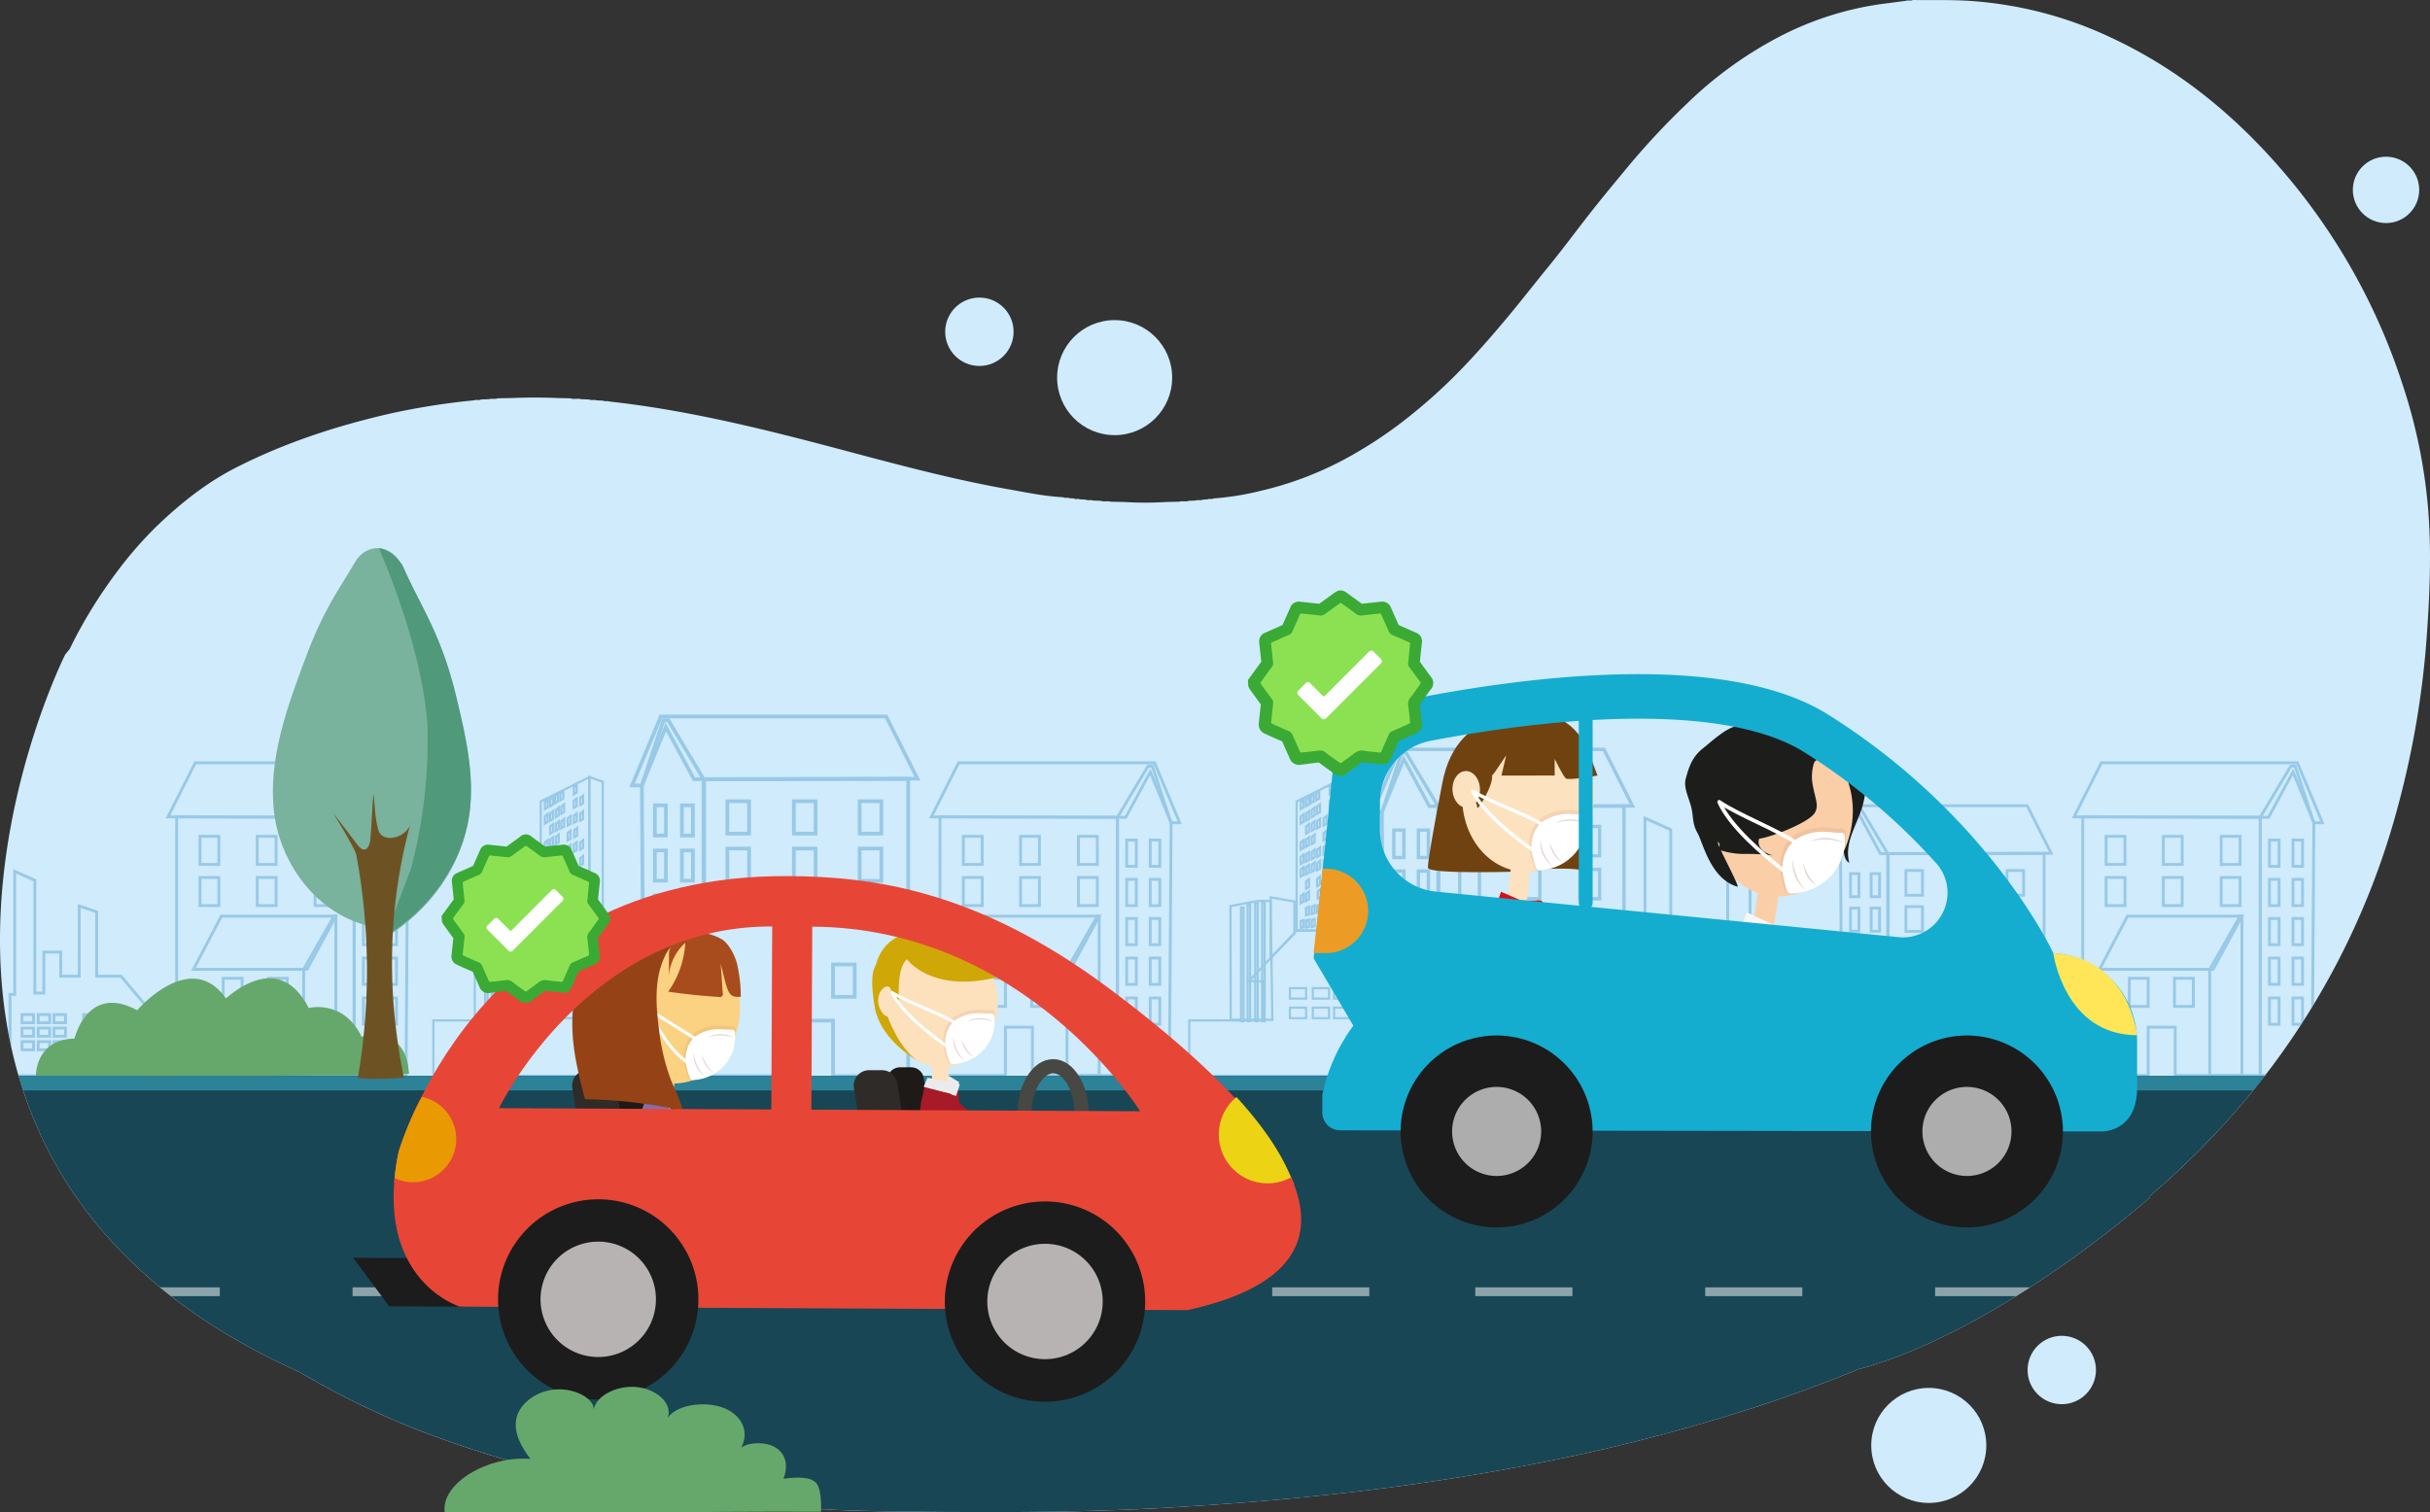 <svg xmlns="http://www.w3.org/2000/svg" xmlns:xlink="http://www.w3.org/1999/xlink" id="Livello_1" data-name="Livello 1" viewBox="0 0 769.056 478.692"><rect x="0" y="0" width="769.056" height="478.692" fill="#333333" stroke="none"/><defs><style>
      .cls-1 {
        fill: none;
      }

      .cls-2 {
        fill: #cfebfc;
      }

      .cls-3 {
        clip-path: url(#clip-path);
      }

      .cls-4 {
        fill: #184655;
      }

      .cls-23, .cls-5 {
        fill: #fff;
      }

      .cls-5 {
        opacity: 0.5;
      }

      .cls-6 {
        fill: #2c8296;
      }

      .cls-7 {
        opacity: 0.3;
      }

      .cls-8 {
        fill: #1978b6;
      }

      .cls-9 {
        fill: #66a86b;
      }

      .cls-10 {
        fill: #79b29d;
      }

      .cls-11 {
        fill: #50997b;
      }

      .cls-12 {
        fill: #6d5324;
      }

      .cls-13 {
        clip-path: url(#clip-path-2);
      }

      .cls-14 {
        fill: #1d1a18;
      }

      .cls-15 {
        fill: #2f2b29;
      }

      .cls-16 {
        fill: #474743;
      }

      .cls-17 {
        fill: #fad282;
      }

      .cls-18 {
        fill: #d8976e;
      }

      .cls-19 {
        fill: #826eae;
      }

      .cls-20 {
        fill: #2b2523;
      }

      .cls-21 {
        opacity: 0.08;
      }

      .cls-22 {
        fill: #7b3931;
      }

      .cls-24 {
        opacity: 0.21;
      }

      .cls-25 {
        fill: #954316;
      }

      .cls-26 {
        fill: #a84c1d;
      }

      .cls-27 {
        fill: #ebebed;
      }

      .cls-28 {
        fill: #ca9e6b;
      }

      .cls-29 {
        fill: #fde1bd;
      }

      .cls-30 {
        fill: #a71a28;
      }

      .cls-31 {
        fill: #cfa706;
      }

      .cls-32 {
        fill: #1c1c1c;
      }

      .cls-33 {
        fill: #ecd415;
      }

      .cls-34 {
        fill: #e99a03;
      }

      .cls-35 {
        fill: #e74637;
      }

      .cls-36 {
        fill: #b6b3b2;
      }

      .cls-37 {
        fill: #3aaa35;
      }

      .cls-38 {
        fill: #8ce152;
      }

      .cls-39 {
        fill: #704210;
      }

      .cls-40 {
        fill: #fde2c0;
      }

      .cls-41 {
        fill: #d99970;
      }

      .cls-42 {
        fill: #d70f16;
      }

      .cls-43 {
        fill: #1d1e1c;
      }

      .cls-44 {
        fill: #facfa8;
      }

      .cls-45 {
        fill: #f6f7f8;
      }

      .cls-46 {
        fill: #14add0;
      }

      .cls-47 {
        fill: #ffe658;
      }

      .cls-48 {
        fill: #ec9c24;
      }

      .cls-49 {
        fill: #adadad;
      }
    </style><clipPath id="clip-path"><path class="cls-1" d="M768.476,161.277a169.981,169.981,0,0,0-8.133-39.654A196.54,196.54,0,0,0,719.75,51.057c-14.761-16.485-31.804-29.984-51.982-39.318A123.503,123.503,0,0,0,622.558.231C616.835-.095,611.125.082,605.409,0c-.743.36-1.572-.022-2.323.27-2.025.266-4.046.553-6.073.794a99.876,99.876,0,0,0-32.672,9.934,124.639,124.639,0,0,0-30.094,21.46,234.861,234.861,0,0,0-19.601,21.007c-4.285,5.165-8.56,10.332-12.675,15.631-3.988,5.136-7.864,10.363-11.98,15.394-4.392,5.369-8.634,10.857-13.086,16.18-4.07,4.864-8.229,9.655-12.565,14.26A170.169,170.169,0,0,1,445.963,131.869a135.527,135.527,0,0,1-20.763,13.701,107.312,107.312,0,0,1-26.148,9.8,89.072,89.072,0,0,1-15.002,2.426c-.6.368-1.315-.017-1.924.292l-1.44.079c-.726.394-1.554-.029-2.29.286q-1.085.046-2.17.093c-.99.406-2.059-.054-3.055.279q-2.022.046-4.044.092a107.154,107.154,0,0,1-13.235.002q-2.204-.048-4.409-.096c-.998-.326-2.066.127-3.057-.276q-1.271-.051-2.543-.102c-.738-.297-1.561.112-2.288-.277q-.909-.047-1.817-.094c-.612-.28-1.317.086-1.917-.278q-.719-.04-1.438-.082c-.602-.311-1.315.089-1.905-.296-5.987-.319-11.839-1.549-17.72-2.593-19.719-3.501-38.981-8.926-58.317-14.008-22.288-5.856-44.668-11.177-67.624-13.707-.621-.272-1.328.072-1.938-.272q-1.084-.051-2.168-.103c-.744-.292-1.569.102-2.303-.272q-1.273-.047-2.546-.094c-1.119-.341-2.306.141-3.419-.281q-2.208-.044-4.418-.089c-4.59-.199-9.18-.188-13.77-.005l-4.768.101c-.87.378-1.819-.038-2.696.27q-1.282.046-2.564.093c-.726.393-1.553-.028-2.289.285a222.433,222.433,0,0,0-26.387,4.16c-16.898,3.861-33.276,9.18-48.766,17.057-9.15,4.653-17.125,10.924-24.527,17.937a121.052,121.052,0,0,0-13.185,15.001,151.279,151.279,0,0,0-13.028,20.537c-.702,1.327-1.367,2.671-2.026,4.017l-1.43,1.773S-57.281,361.924,89.721,432.011c1.783.85,3.532,1.658,5.278,2.463a261.669,261.669,0,0,0,47.981,22.173c34.183,11.961,69.556,17.787,105.545,20.414q16.739,1.222,33.525,1.409c22.822.271,45.648.417,68.467-.327,5.839-.191,11.679-.409,17.511-.757,14.199-.846,28.387-1.81,42.548-3.193,10.383-1.014,20.75-2.163,31.086-3.547q20.391-2.729,40.61-6.572a602.377,602.377,0,0,0,71.802-18.122q17.371-5.591,34.225-12.536c1.1-.271,2.153-.547,3.102-.835,44.031-13.361,88.974-53.446,88.974-53.446l.163-.631A258.521,258.521,0,0,0,710.657,348.193a241.252,241.252,0,0,0,48.469-93.744,284.024,284.024,0,0,0,8.966-53.895C769.007,187.469,769.521,174.384,768.476,161.277Z"></path></clipPath><clipPath id="clip-path-2"><path class="cls-1" d="M-161.468,161.277a169.981,169.981,0,0,0-8.133-39.654,196.539,196.539,0,0,0-40.593-70.566c-14.761-16.485-31.804-29.984-51.982-39.318A123.503,123.503,0,0,0-307.386.231C-313.109-.095-318.82.082-324.535,0c-.743.36-1.572-.022-2.323.27-2.025.266-4.046.553-6.073.794a99.876,99.876,0,0,0-32.672,9.934,124.639,124.639,0,0,0-30.094,21.46,234.861,234.861,0,0,0-19.601,21.007c-4.285,5.165-8.56,10.332-12.675,15.631-3.988,5.136-7.864,10.363-11.98,15.394-4.392,5.369-8.634,10.857-13.086,16.18-4.07,4.864-8.229,9.655-12.565,14.26A170.169,170.169,0,0,1-483.981,131.869a135.527,135.527,0,0,1-20.763,13.701,107.312,107.312,0,0,1-26.148,9.8,89.072,89.072,0,0,1-15.002,2.426c-.6.368-1.315-.017-1.924.292l-1.44.079c-.726.394-1.554-.029-2.29.286q-1.085.046-2.17.093c-.99.406-2.059-.054-3.055.279q-2.022.046-4.044.092a107.155,107.155,0,0,1-13.235.002q-2.204-.048-4.409-.096c-.998-.326-2.066.127-3.057-.276q-1.271-.051-2.543-.102c-.738-.297-1.561.112-2.288-.277q-.909-.047-1.817-.094c-.612-.28-1.317.086-1.917-.278q-.719-.04-1.438-.082c-.602-.311-1.315.089-1.905-.296-5.987-.319-11.839-1.549-17.72-2.593-19.719-3.501-38.981-8.926-58.317-14.008-22.288-5.856-44.668-11.177-67.624-13.707-.621-.272-1.328.072-1.938-.272q-1.084-.051-2.168-.103c-.744-.292-1.569.102-2.303-.272q-1.273-.047-2.546-.094c-1.119-.341-2.306.141-3.419-.281q-2.208-.044-4.418-.089c-4.59-.199-9.18-.188-13.77-.005l-4.768.101c-.87.378-1.819-.038-2.696.27q-1.282.046-2.564.093c-.726.393-1.553-.028-2.289.285a222.433,222.433,0,0,0-26.387,4.16c-16.898,3.861-33.276,9.18-48.766,17.057-9.15,4.653-17.125,10.924-24.527,17.937a121.052,121.052,0,0,0-13.185,15.001,151.279,151.279,0,0,0-13.028,20.537c-.702,1.327-1.367,2.671-2.026,4.017l-1.43,1.773s-77.909,154.7,69.093,224.787c1.783.85,3.532,1.658,5.278,2.463a261.669,261.669,0,0,0,47.981,22.173c34.183,11.961,69.556,17.787,105.545,20.414q16.739,1.222,33.525,1.409c22.822.271,45.648.417,68.467-.327,5.839-.191,11.679-.409,17.511-.757,14.199-.846,28.387-1.81,42.548-3.193,10.383-1.014,20.75-2.163,31.086-3.547q20.392-2.729,40.61-6.572a602.377,602.377,0,0,0,71.802-18.122q17.371-5.591,34.225-12.536c1.1-.271,2.153-.547,3.102-.835,44.031-13.361,88.974-53.446,88.974-53.446l.163-.631A258.521,258.521,0,0,0-219.287,348.193a241.252,241.252,0,0,0,48.469-93.744,284.024,284.024,0,0,0,8.966-53.895C-160.937,187.469-160.423,174.384-161.468,161.277Z"></path></clipPath></defs><g><path class="cls-2" d="M768.476,161.277a169.981,169.981,0,0,0-8.133-39.654A196.54,196.54,0,0,0,719.75,51.057c-14.761-16.485-31.804-29.984-51.982-39.318A123.503,123.503,0,0,0,622.558.231C616.835-.095,611.125.082,605.409,0c-.743.36-1.572-.022-2.323.27-2.025.266-4.046.553-6.073.794a99.876,99.876,0,0,0-32.672,9.934,124.639,124.639,0,0,0-30.094,21.46,234.861,234.861,0,0,0-19.601,21.007c-4.285,5.165-8.56,10.332-12.675,15.631-3.988,5.136-7.864,10.363-11.98,15.394-4.392,5.369-8.634,10.857-13.086,16.18-4.07,4.864-8.229,9.655-12.565,14.26A170.169,170.169,0,0,1,445.963,131.869a135.527,135.527,0,0,1-20.763,13.701,107.312,107.312,0,0,1-26.148,9.8,89.072,89.072,0,0,1-15.002,2.426c-.6.368-1.315-.017-1.924.292l-1.44.079c-.726.394-1.554-.029-2.29.286q-1.085.046-2.17.093c-.99.406-2.059-.054-3.055.279q-2.022.046-4.044.092a107.154,107.154,0,0,1-13.235.002q-2.204-.048-4.409-.096c-.998-.326-2.066.127-3.057-.276q-1.271-.051-2.543-.102c-.738-.297-1.561.112-2.288-.277q-.909-.047-1.817-.094c-.612-.28-1.317.086-1.917-.278q-.719-.04-1.438-.082c-.602-.311-1.315.089-1.905-.296-5.987-.319-11.839-1.549-17.72-2.593-19.719-3.501-38.981-8.926-58.317-14.008-22.288-5.856-44.668-11.177-67.624-13.707-.621-.272-1.328.072-1.938-.272q-1.084-.051-2.168-.103c-.744-.292-1.569.102-2.303-.272q-1.273-.047-2.546-.094c-1.119-.341-2.306.141-3.419-.281q-2.208-.044-4.418-.089c-4.59-.199-9.18-.188-13.77-.005l-4.768.101c-.87.378-1.819-.038-2.696.27q-1.282.046-2.564.093c-.726.393-1.553-.028-2.289.285a222.433,222.433,0,0,0-26.387,4.16c-16.898,3.861-33.276,9.18-48.766,17.057-9.15,4.653-17.125,10.924-24.527,17.937a121.052,121.052,0,0,0-13.185,15.001,151.279,151.279,0,0,0-13.028,20.537c-.702,1.327-1.367,2.671-2.026,4.017l-1.43,1.773S-57.281,361.924,89.721,432.011c1.783.85,3.532,1.658,5.278,2.463a261.669,261.669,0,0,0,47.981,22.173c34.183,11.961,69.556,17.787,105.545,20.414q16.739,1.222,33.525,1.409c22.822.271,45.648.417,68.467-.327,5.839-.191,11.679-.409,17.511-.757,14.199-.846,28.387-1.81,42.548-3.193,10.383-1.014,20.75-2.163,31.086-3.547q20.391-2.729,40.61-6.572a602.377,602.377,0,0,0,71.802-18.122q17.371-5.591,34.225-12.536c1.1-.271,2.153-.547,3.102-.835,44.031-13.361,88.974-53.446,88.974-53.446l.163-.631A258.521,258.521,0,0,0,710.657,348.193a241.252,241.252,0,0,0,48.469-93.744,284.024,284.024,0,0,0,8.966-53.895C769.007,187.469,769.521,174.384,768.476,161.277Z"></path><g><circle class="cls-2" cx="309.963" cy="105.029" r="10.824"></circle><circle class="cls-2" cx="755.14" cy="60.112" r="10.501"></circle><circle class="cls-2" cx="352.768" cy="119.547" r="18.208"></circle><circle class="cls-2" cx="652.518" cy="433.707" r="10.824"></circle><circle class="cls-2" cx="610.426" cy="457.588" r="18.208"></circle></g></g><g class="cls-3"><g><rect class="cls-4" x="-670.306" y="340.622" width="1692.104" height="139.237"></rect><rect class="cls-5" x="38.826" y="407.531" width="30.742" height="2.79"></rect><rect class="cls-5" x="111.587" y="407.531" width="30.741" height="2.79"></rect><rect class="cls-5" x="184.348" y="407.531" width="30.741" height="2.79"></rect><rect class="cls-5" x="257.109" y="407.531" width="30.742" height="2.79"></rect><rect class="cls-5" x="329.87" y="407.531" width="30.741" height="2.79"></rect><rect class="cls-5" x="402.63" y="407.531" width="30.742" height="2.79"></rect><rect class="cls-5" x="466.907" y="407.531" width="30.741" height="2.79"></rect><rect class="cls-5" x="539.667" y="407.531" width="30.742" height="2.79"></rect><rect class="cls-5" x="612.428" y="407.531" width="30.741" height="2.79"></rect><rect class="cls-5" x="685.189" y="407.531" width="30.742" height="2.79"></rect><rect class="cls-5" x="758.556" y="407.531" width="30.741" height="2.79"></rect><rect class="cls-6" x="-669.421" y="340.622" width="1690.962" height="4.58"></rect></g><g class="cls-7"><g><path class="cls-8" d="M44.609,341H-28.251V208.785l20.648,4.732v24.637l6.024,1.153v91.173H2.708V314.347H4.214V275.151l7.259,3.238v35.522h1.946V300.959h6.256v7.635h4.957V286.182l6.423,2.176v20.236h7.455l.136.16,10.498,12.488H44.609Zm-71.96-.901H43.708V320.342h3.499L38.09,309.495H30.153V289.005l-4.621-1.565v22.056H18.773v-7.635H14.32V314.812H10.572V278.974l-5.456-2.433v38.708H3.609v16.133H-2.481V240.052l-6.024-1.153v-24.663l-18.846-4.319Zm68.029-7.319H36.125v-3.484h4.553Zm-3.652-.901h2.751v-1.682H37.027Zm-1.333.901H31.141v-3.484h4.553Zm-3.652-.901h2.751v-1.682H32.042Zm-1.471.901H26.018v-3.484h4.553Zm-3.652-.901H29.67v-1.682H26.919Zm-5.745.901H16.622v-3.484h4.553Zm-3.652-.901h2.751v-1.682H17.523Zm-1.333.901H11.637v-3.484h4.553Zm-3.652-.901h2.751v-1.682H12.538Zm-1.471.901H6.514v-3.484h4.553Zm-3.652-.901h2.751v-1.682H7.415Zm33.263-3.374H36.125v-3.484h4.553Zm-3.652-.901h2.751v-1.682H37.027Zm-1.333.901H31.141v-3.484h4.553Zm-3.652-.901h2.751v-1.682H32.042Zm-1.471.901H26.018v-3.484h4.553Zm-3.652-.901H29.67v-1.682H26.919Zm-5.745.901H16.622v-3.484h4.553Zm-3.652-.901h2.751v-1.682H17.523Zm-1.333.901H11.637v-3.484h4.553Zm-3.652-.901h2.751v-1.682H12.538Zm-1.471.901H6.514v-3.484h4.553Zm-3.652-.901h2.751v-1.682H7.415Zm33.263-3.374H36.125v-3.484h4.553Zm-3.652-.901h2.751v-1.682H37.027Zm-1.333.901H31.141v-3.484h4.553Zm-3.652-.901h2.751v-1.682H32.042Zm-1.471.901H26.018v-3.484h4.553Zm-3.652-.901H29.67v-1.682H26.919Zm-5.745.901H16.622v-3.484h4.553Zm-3.652-.901h2.751v-1.682H17.523Zm-1.333.901H11.637v-3.484h4.553Zm-3.652-.901h2.751v-1.682H12.538Zm-1.471.901H6.514v-3.484h4.553Zm-3.652-.901h2.751v-1.682H7.415Z"></path><g><g><path class="cls-8" d="M455.654,341.125H437.434l-.573-84.133.028-.083,6.312-19.098h2.117l10.335,17.291Zm-17.168-1.061h16.108V255.394l-9.879-16.522h-.748l-6.043,18.288Zm14.116-15.862h-4.231v-9.753h4.231Zm-3.171-1.061h2.112v-7.63h-2.112Zm-4.6,1.061h-4.231v-9.753h4.231Zm-3.171-1.061H443.771v-7.63h-2.112Zm10.942-12.13h-4.231v-9.752h4.231Zm-3.171-1.061h2.112v-7.629h-2.112Zm-4.6,1.061h-4.231v-9.752h4.231Zm-3.171-1.061H443.771v-7.629h-2.112Zm10.942-12.026h-4.231v-9.753h4.231Zm-3.171-1.061h2.112v-7.63h-2.112Zm-4.6,1.061h-4.231v-9.753h4.231Zm-3.171-1.061H443.771v-7.63h-2.112Zm10.942-11.874h-4.231V275.234h4.231Zm-3.171-1.061h2.112v-7.63h-2.112Zm-4.6,1.061h-4.231V275.234h4.231Zm-3.171-1.061H443.771v-7.63h-2.112Zm10.942-11.924h-4.231v-9.753h4.231Zm-3.171-1.061h2.112v-7.63h-2.112Zm-4.6,1.061h-4.231v-9.753h4.231Zm-3.171-1.061H443.771v-7.63h-2.112Z"></path><path class="cls-8" d="M437.749,257.605h-3.987l8.742-20.896h65.444l9.551,18.937-65.446.138-7.713-14.269Zm-2.392-1.061h1.68l7.172-17.504,8.478,15.683,63.089-.134-8.48-16.818H443.209Z"></path><path class="cls-8" d="M514.498,341.192H491.821V325.24h-7.875V341.192H454.789V254.785l59.709-.126Zm-21.617-1.061H513.438V255.722l-57.59.123v84.286h27.038V324.178h9.994Zm6.237-21.741h-7.296V308.023H499.117Zm-6.237-1.061h5.177v-8.244h-5.177Zm-8.693,1.061h-7.296V308.023H484.187Zm-6.237-1.061h5.177v-8.244H477.95Zm28.834-32.272h-7.296V274.689h7.296Zm-6.237-1.061h5.177v-8.244h-5.177Zm-12.679,1.061H480.573V274.689h7.296Zm-6.237-1.061h5.177v-8.244h-5.177ZM468.748,285.056h-7.296V274.689H468.748Zm-6.237-1.061h5.177v-8.244h-5.177Zm44.273-12.54h-7.296V261.087h7.296Zm-6.237-1.061h5.177v-8.244h-5.177Zm-12.679,1.061H480.573V261.087h7.296Zm-6.237-1.061h5.177v-8.244h-5.177ZM468.748,271.454h-7.296V261.087H468.748Zm-6.237-1.061h5.177v-8.244h-5.177Z"></path></g><g><path class="cls-8" d="M597.871,342.462H582.541l-.004-.443-.477-70.33.023-.07,5.311-16.065h1.78l8.697,14.545Zm-14.444-.892h13.55V270.347l-8.309-13.901h-.63L582.954,271.831Zm11.876-13.344h-3.561V320.024h3.561Zm-2.668-.892h1.774v-6.419h-1.774Zm-3.871.892h-3.56V320.024h3.56Zm-2.666-.892h1.772v-6.419h-1.772ZM595.303,317.13h-3.561v-8.203h3.561Zm-2.668-.892h1.774v-6.42h-1.774Zm-3.871.892h-3.56v-8.203h3.56Zm-2.666-.892h1.772v-6.42h-1.772Zm9.204-10.118h-3.561v-8.203h3.561Zm-2.668-.892h1.774v-6.42h-1.774Zm-3.871.892h-3.56v-8.203h3.56Zm-2.666-.892h1.772v-6.42h-1.772Zm9.204-9.989h-3.561v-8.203h3.561Zm-2.668-.892h1.774V287.928h-1.774Zm-3.871.892h-3.56v-8.203h3.56Zm-2.666-.892h1.772V287.928h-1.772Zm9.204-10.032h-3.561v-8.203h3.561Zm-2.668-.892h1.774v-6.42h-1.774Zm-3.871.892h-3.56v-8.203h3.56Zm-2.666-.892h1.772v-6.42h-1.772Z"></path><path class="cls-8" d="M582.807,272.205h-3.354l7.353-17.576h55.054l.123.245,7.911,15.684-55.052.116-6.489-12.003Zm-2.012-.892h1.412l6.035-14.725,7.13,13.193,53.072-.112-7.136-14.148H587.402Z"></path><path class="cls-8" d="M647.369,342.519H628.291V329.1h-6.621v13.419H597.141V269.834l50.227-.107Zm-18.184-.892H646.475V270.622l-48.44.103v70.903h22.741V328.208h8.409Zm5.247-18.29h-6.141v-8.72h6.141Zm-5.247-.892h4.353v-6.936h-4.353Zm-7.311.892H615.733v-8.72h6.141Zm-5.247-.892h4.353v-6.936h-4.353ZM640.883,295.297h-6.141V286.578H640.883Zm-5.247-.892h4.353v-6.935H635.636Zm-10.665.892h-6.141V286.578h6.141Zm-5.247-.892h4.353v-6.935h-4.353Zm-10.839.892h-6.141V286.578h6.141Zm-5.247-.892h4.353v-6.935h-4.353ZM640.883,283.856h-6.141V275.136H640.883Zm-5.247-.892h4.353v-6.936H635.636Zm-10.665.892h-6.141V275.136h6.141Zm-5.247-.892h4.353v-6.936h-4.353Zm-10.839.892h-6.141V275.136h6.141Zm-5.247-.892h4.353v-6.936h-4.353Z"></path></g><g><path class="cls-8" d="M370.543,340.902H353.207V258.596l9.875-16.516h1.953l6.054,18.393Zm-16.434-.901H369.649l.539-79.459-5.805-17.56h-.788l-9.487,15.863ZM367.511,324.695h-3.937V315.47H367.511Zm-3.035-.901h2.134v-7.423h-2.134Zm-4.406.901H356.133V315.47h3.937Zm-3.035-.901h2.134v-7.423h-2.134ZM367.511,312.064h-3.937v-9.224H367.511Zm-3.035-.901h2.134v-7.422h-2.134Zm-4.406.901H356.133v-9.224h3.937Zm-3.035-.901h2.134v-7.422h-2.134ZM367.511,299.53h-3.937v-9.225H367.511Zm-3.035-.901h2.134V291.207h-2.134Zm-4.406.901H356.133v-9.225h3.937Zm-3.035-.901h2.134V291.207h-2.134ZM367.511,287.144h-3.937v-9.225H367.511Zm-3.035-.901h2.134v-7.423h-2.134Zm-4.406.901H356.133v-9.225h3.937Zm-3.035-.901h2.134v-7.423h-2.134ZM367.511,274.706h-3.937v-9.225H367.511Zm-3.035-.901h2.134v-7.423h-2.134Zm-4.406.901H356.133v-9.225h3.937Zm-3.035-.901h2.134v-7.423h-2.134Z"></path><path class="cls-8" d="M374.029,260.921h-3.691l-6.346-15.484-7.426,13.742-.27-.001-62.275-.133,9.087-18.018h62.597l.117.276Zm-3.088-.901H372.675l-7.57-18.092H303.662l-8.179,16.22,60.546.128,8.075-14.943Z"></path><path class="cls-8" d="M354.108,340.902H326.301V325.624h-7.653V340.902H297.045V258.15l57.063.121Zm-26.906-.901H353.207V259.17l-55.261-.117V340.001h19.802V324.723h9.455Zm5.741-20.937h-6.874V309.252h6.874Zm-5.973-.901h5.072V310.153h-5.072Zm-8.322.901h-6.874V309.252h6.874Zm-5.973-.901h5.072V310.153H312.676Zm35.054-31.019h-6.874v-9.811h6.874Zm-5.973-.901h5.072V278.234h-5.072Zm-30.452.901h-6.874v-9.811h6.874Zm-5.973-.901h5.072V278.234h-5.072Zm24.085.899h-6.874v-9.811h6.874Zm-5.973-.901h5.072v-8.009h-5.072Zm24.285-12.122h-6.874v-9.812h6.874Zm-5.973-.901h5.072v-8.01h-5.072Zm-12.34.901h-6.874v-9.812h6.874Zm-5.973-.901h5.072v-8.01h-5.072Zm-12.14.901h-6.874v-9.812h6.874Zm-5.973-.901h5.072v-8.01h-5.072Z"></path><path class="cls-8" d="M348.318,340.901H337.233V306.749l.058-.104,9.726-17.069h1.301Zm-10.185-.901h9.283V290.697l-9.283,16.292Z"></path><path class="cls-8" d="M339.027,307.32H302.079l9.285-17.743h37.26Zm-35.459-.901h34.924l8.62-15.941H311.911Z"></path></g><g><path class="cls-8" d="M403.035,323.185H389.158v-.345l-.083-36.292,8.901-1.66,4.497-.007.004.341Zm-13.186-.692h12.485l-.543-36.92h-3.75l-8.271,1.548Z"></path><path class="cls-8" d="M426.096,294.941H410.012V253.509l.19-.096,15.893-7.967Zm-14.706-.692H425.406v-47.683l-3.318,1.663v2.855l-1.603.946v-2.998L417.842,250.357v2.641l-1.603.947v-2.786l-.104.052v2.713l-1.518.896v.068l-1.603.947v-3.059l-.085.041v2.968l-1.603.947v-3.063l.611-.354-1.237.619v40.313h.626V291.298l1.603-.475v3.012Zm.628-2.434v1.55l.222-.059v-1.556Zm0-37.746v1.455l.222-.131v-1.452Zm1.687-.897v1.455l.222-.131v-1.452Zm1.516-.963V253.662l.224-.131v-1.453Zm1.708-.927v1.455l.222-.131v-1.452Zm4.246-1.915v1.454l.222-.13v-1.452Zm-8.16,44.729v-2.967l1.603-.475v3.012Zm.69-2.45v1.549l.222-.058V291.579Zm1.099,2.281v-2.967l1.603-.475v3.012Zm.69-2.45v1.549l.222-.058v-1.556Zm3.049,2.127v-2.968l1.603-.475V293.173Zm.69-2.451v1.55l.222-.058v-1.557Zm1.376,2.18V290.365l1.603-.475v3.013Zm.69-2.451v1.55l.222-.058V290.815Zm1.218,2.119v-2.967l1.603-.475v3.012Zm.69-2.45v1.549l.222-.058v-1.556Zm-10.192-.354v-2.92l1.603-.814v3.304Zm.69-2.496v1.595l.222-.058v-1.649Zm1.099,2.089v-2.921l1.603-.814v3.305Zm.69-2.497v1.596l.222-.058v-1.65Zm1.016,2.118v-2.919l1.603-.814V288.981Zm.69-2.495v1.594l.222-.058V286.803Zm1.342,2.206v-2.921l1.603-.814v3.304Zm.69-2.497v1.596l.222-.059v-1.649Zm1.376,2.212v-2.919l1.603-.814v3.303Zm.69-2.495v1.594l.222-.058v-1.648Zm1.218,2.391v-2.92l1.603-.815v3.306Zm.69-2.496v1.595l.222-.058v-1.649Zm-11.88.32v-3.026l1.603-1.332v3.411Zm.69-2.702v1.491l.222-.131V283.669Zm.997,1.981v-3.026l1.603-1.332V284.886Zm.69-2.702v1.491l.222-.131v-1.544Zm3.007,1.915v-3.027l1.604-1.327v3.407Zm.69-2.701v1.49l.224-.131v-1.544Zm1.141,2.438v-3.026l1.603-1.332v3.411Zm.69-2.702v1.491l.222-.131v-1.544Zm3.284,2.244v-3.026l1.603-1.332v3.411Zm.69-2.702v1.491l.222-.131v-1.544Zm-10.192.327V278.927l1.603-1.332v3.412Zm.69-2.699V280.742l.222-.131v-1.543Zm2.805,1.873v-3.026l1.603-1.329v3.409Zm.69-2.702v1.491l.222-.13V278.24Zm1.342,2.022v-3.026l1.603-1.332v3.411Zm.69-2.702v1.491l.222-.131v-1.544Zm1.376,2.137v-3.026l1.603-1.332v3.411Zm.69-2.702v1.491l.222-.131v-1.544Zm1.218,2.226v-3.023l1.603-1.332v3.412Zm.69-2.699v1.49l.222-.131v-1.543Zm-11.88,1.405v-3.026l1.603-1.332v3.411Zm.69-2.702v1.491l.222-.131V275.225Zm.997,1.978V274.363l1.603-1.332v3.412Zm.69-2.699v1.49l.222-.131v-1.543Zm1.099,1.915v-3.026l1.603-1.33v3.409Zm.69-2.702v1.491l.222-.131v-1.544Zm1.016,2.215v-3.025l1.603-1.332V275.169Zm.69-2.701V274.905l.222-.13v-1.544Zm1.342,1.914v-3.023l1.603-1.332v3.412Zm.69-2.699v1.49l.222-.131v-1.543Zm3.284,1.979v-3.026l1.603-1.332v3.411Zm.69-2.702v1.491l.222-.131v-1.544Zm-11.88,2.206v-3.025l1.603-1.332v3.411Zm.69-2.701v1.49l.222-.13v-1.544Zm.997,1.98v-3.026l1.603-1.332v3.411Zm.69-2.702v1.491l.222-.131v-1.544Zm1.099,1.916v-3.026l1.603-1.33v3.409Zm.69-2.702v1.491l.222-.131v-1.544Zm1.016,1.98v-3.026l1.603-1.33v3.41Zm.69-2.702v1.491l.222-.13v-1.545Zm1.342,1.915v-3.025l1.603-1.332v3.411Zm.69-2.701v1.49l.222-.13v-1.544Zm1.252,1.907v-3.026l1.603-1.33v3.409Zm.69-2.702v1.491l.222-.131v-1.544Zm1.342,1.988v-3.026l1.603-1.33v3.41Zm.69-2.702v1.491l.222-.13v-1.545Zm-11.88,2.702v-3.026l1.603-1.33v3.41Zm.69-2.702v1.491l.222-.13v-1.545Zm.997,1.804v-3.026l1.603-1.33v3.409Zm.69-2.702v1.491l.222-.131V265.806Zm1.099,1.829v-3.026l1.603-1.329v3.409Zm.69-2.702v1.491l.222-.13v-1.544Zm3.049,1.515v-3.025l1.603-1.332v3.411Zm.69-2.701v1.49l.222-.13v-1.544Zm1.41,1.764v-3.025l1.603-1.332v3.411Zm.69-2.701v1.49l.222-.13V262.811Zm-8.318,1.532v-3.023l1.603-1.332v3.412Zm.69-2.699v1.49l.222-.131v-1.543Zm1.099,1.789v-3.025l1.603-1.332v3.411Zm.69-2.701v1.49l.222-.13V260.732Zm1.016,1.94v-3.025l1.603-1.332v3.411Zm.69-2.701v1.49l.222-.13v-1.544Zm1.342,1.803v-3.026l1.603-1.332v3.411Zm.69-2.702v1.491l.222-.131v-1.544Zm-7.905,2.092v-3.026l1.603-1.332v3.411Zm.69-2.702v1.491l.222-.131V258.463Zm8.467,2.51v-3.026l1.603-1.329v3.408Zm.69-2.702v1.491l.222-.131V258.273Zm1.342,1.994v-3.023l1.603-1.332v3.412Zm.69-2.699v1.49l.222-.131v-1.543Zm-10.192,2.699v-3.023l1.603-1.332v3.412Zm.69-2.699v1.49l.222-.131v-1.543Zm1.099,1.552v-3.025l1.603-1.33v3.409Zm.69-2.701v1.49l.222-.13v-1.544Zm1.016,1.639v-3.025l1.603-1.332v3.411Zm.69-2.701v1.49l.222-.13V255.356Zm3.284.84v-3.025l1.603-1.332v3.411Zm.69-2.701v1.49l.222-.13v-1.544Zm1.342,1.775v-3.026l1.603-1.332v3.411Zm.69-2.702v1.491l.222-.131v-1.544Z"></path><path class="cls-8" d="M430.342,295.203l-4.936-.283V245.517l4.936,1.732Zm-4.246-.935,3.556.204V247.739l-3.556-1.247Z"></path><path class="cls-8" d="M393.898,323.649h-1.484V286.964h1.484Zm-.794-.692h.104v-35.302h-.104Z"></path><path class="cls-8" d="M395.998,323.649h-1.484V286.06h1.484Zm-.794-.692h.104v-36.206h-.104Z"></path><path class="cls-8" d="M398.385,323.649h-1.484v-38.046h1.484Zm-.794-.692h.104V286.295h-.104Z"></path><path class="cls-8" d="M400.582,323.649H399.098V285.213h1.484Zm-.794-.692h.104V285.905h-.104Z"></path><path class="cls-8" d="M401.786,304.157V283.663l8.233,1.447v10.553Zm.69-19.67v17.963l6.853-7.068v-9.692Z"></path><path class="cls-8" d="M430.342,340.905H376.037V322.7H399.394V310.961H394.426l15.782-16.714h20.134Zm-53.615-.692h52.925V294.94h-19.146l-14.477,15.33H400.084v13.123H376.727Zm50.966-17.546h-5.818v-4.02h5.818Zm-5.128-.692h4.438v-2.637h-4.438Zm-1.601.692h-5.82v-4.02h5.82Zm-5.13-.692h4.44v-2.637h-4.44Zm-2.13.692h-5.818v-4.02h5.818Zm-5.128-.692h4.438v-2.637h-4.438Zm19.117-5.493h-5.818v-4.02h5.818Zm-5.128-.692h4.438v-2.636h-4.438Zm-1.601.692h-5.82v-4.02h5.82Zm-5.13-.692h4.44v-2.636h-4.44Zm-2.13.692h-5.818v-4.02h5.818Zm-5.128-.692h4.438v-2.636h-4.438Z"></path></g><path class="cls-8" d="M571.699,342.427h-53.849v-.901h52.948V316.195h4.63l-11.9-14.162H553.417V275.798l-6.178-2.092v28.327h-8.41v-9.788h-5.965v16.605H528.313V262.946l-7.251-3.233v49.697h-1.931v20.233h-.901V308.509h1.931V258.324l9.053,4.038v45.587h2.747V291.344H539.729V301.132h6.608V272.448l7.981,2.703V301.132h9.628l.136.16,13.28,15.804h-5.664Zm-5.041-10.54H561.075v-4.212h5.582Zm-4.681-.901h3.78v-2.409H561.976Zm-1.708.901h-5.584v-4.212h5.584Zm-4.683-.901h3.782v-2.409h-3.782Zm-1.885.901H548.115v-4.212h5.584Zm-4.683-.901h3.782v-2.409h-3.782Zm-7.366.901h-5.582v-4.212h5.582Zm-4.681-.901h3.78v-2.409h-3.78Zm-1.708.901H529.676v-4.212h5.584Zm-4.683-.901h3.782v-2.409h-3.782Zm-1.885.901h-5.582v-4.212h5.582Zm-4.681-.901h3.78v-2.409H524.011Zm42.646-4.579H561.075V322.194h5.582Zm-4.681-.901h3.78v-2.41H561.976Zm-1.708.901h-5.584V322.194h5.584Zm-4.683-.901h3.782v-2.41h-3.782Zm-1.885.901H548.115V322.194h5.584Zm-4.683-.901h3.782v-2.41h-3.782Zm-7.366.901h-5.582V322.194h5.582Zm-4.681-.901h3.78v-2.41h-3.78Zm-1.708.901H529.676V322.194h5.584Zm-4.683-.901h3.782v-2.41h-3.782Zm-1.885.901h-5.582V322.194h5.582Zm-4.681-.901h3.78v-2.41H524.011Zm42.646-4.58H561.075v-4.212h5.582ZM561.976,320.024h3.78v-2.409H561.976Zm-1.708.901h-5.584v-4.212h5.584Zm-4.683-.901h3.782v-2.409h-3.782Zm-1.885.901H548.115v-4.212h5.584Zm-4.683-.901h3.782v-2.409h-3.782Zm-7.366.901h-5.582v-4.212h5.582Zm-4.681-.901h3.78v-2.409h-3.78Zm-1.708.901H529.676v-4.212h5.584Zm-4.683-.901h3.782v-2.409h-3.782Zm-1.885.901h-5.582v-4.212h5.582ZM524.011,320.024h3.78v-2.409H524.011Z"></path></g><g><path class="cls-8" d="M223.247,341.171h-20.058l-.63-92.6,6.978-21.111h2.33l11.38,19.031Zm-18.897-1.167H222.078V246.813l-10.875-18.186h-.822l-6.653,20.129Zm15.535-17.46h-4.659V311.811h4.659Zm-3.49-1.167h2.321v-8.399h-2.321Zm-5.064,1.167h-4.657V311.811h4.657Zm-3.488-1.167h2.319v-8.399h-2.319Zm12.042-13.352h-4.659V297.292h4.659Zm-3.49-1.167h2.321v-8.399h-2.321Zm-5.064,1.167h-4.657V297.292h4.657Zm-3.488-1.167h2.319v-8.399h-2.319Zm12.042-13.238h-4.659V282.888h4.659Zm-3.49-1.167h2.321v-8.398h-2.321Zm-5.064,1.167h-4.657V282.888h4.657Zm-3.488-1.167h2.319v-8.398h-2.319Zm12.042-13.07h-4.659V268.649h4.659Zm-3.49-1.167h2.321v-8.399h-2.321Zm-5.064,1.167h-4.657V268.649h4.657Zm-3.488-1.167h2.319v-8.399h-2.319ZM219.885,265.09h-4.659V254.358h4.659Zm-3.49-1.167h2.321v-8.398h-2.321Zm-5.064,1.167h-4.657V254.358h4.657Zm-3.488-1.167h2.319v-8.398h-2.319Z"></path><path class="cls-8" d="M203.536,249.246h-4.385l9.621-22.998h72.031l10.509,20.842-72.029.152-8.49-15.706Zm-2.632-1.167h1.848l7.894-19.267,9.331,17.261,69.443-.146-9.336-18.512H209.548Z"></path><path class="cls-8" d="M288.012,341.244H263.05V323.687h-8.665v17.557H222.291v-95.102l65.721-.14Zm-23.793-1.167h22.624V247.174l-63.383.134v92.77h29.756v-17.557h11.003Zm6.865-23.931h-8.033V304.739h8.033Zm-6.865-1.167h5.696v-9.074h-5.696Zm-9.568,1.167h-8.033V304.739H254.651Zm-6.865-1.167h5.696v-9.074h-5.696Zm31.738-35.522h-8.033V268.05h8.033Zm-6.865-1.167h5.696V269.217h-5.696Zm-13.955,1.167h-8.033V268.05h8.033Zm-6.865-1.167h5.696V269.217H251.84Zm-14.183,1.167h-8.033V268.05h8.033Zm-6.865-1.167h5.696V269.217h-5.696Zm48.732-13.803h-8.033V253.079h8.033Zm-6.865-1.167h5.696v-9.074h-5.696Zm-13.955,1.167h-8.033V253.079h8.033Zm-6.865-1.167h5.696v-9.074H251.84Zm-14.183,1.167h-8.033V253.079h8.033Zm-6.865-1.167h5.696v-9.074h-5.696Z"></path></g><g><path class="cls-8" d="M128.957,340.902H111.622V258.596l9.875-16.516h1.955l6.052,18.393ZM112.523,340.001h15.541l.539-79.459-5.803-17.56h-.79l-9.487,15.863Zm13.403-15.306h-3.937V315.47h3.937Zm-3.035-.901h2.134v-7.423h-2.134Zm-4.406.901h-3.937V315.47h3.937Zm-3.035-.901h2.134v-7.423H115.449Zm10.477-11.73h-3.937v-9.224h3.937Zm-3.035-.901h2.134v-7.422h-2.134Zm-4.406.901h-3.937v-9.224h3.937Zm-3.035-.901h2.134v-7.422H115.449Zm10.477-11.633h-3.937v-9.225h3.937Zm-3.035-.901h2.134V291.207h-2.134Zm-4.406.901h-3.937v-9.225h3.937Zm-3.035-.901h2.134V291.207H115.449Zm10.477-11.485h-3.937v-9.225h3.937Zm-3.035-.901h2.134v-7.423h-2.134Zm-4.406.901h-3.937v-9.225h3.937Zm-3.035-.901h2.134v-7.423H115.449Zm10.477-11.536h-3.937v-9.225h3.937Zm-3.035-.901h2.134v-7.423h-2.134Zm-4.406.901h-3.937v-9.225h3.937Zm-3.035-.901h2.134v-7.423H115.449Z"></path><path class="cls-8" d="M132.443,260.921H128.752l-6.344-15.484-7.428,13.742-.27-.001-62.275-.133,9.087-18.018h62.597l.117.276Zm-3.088-.901h1.735l-7.57-18.092H62.077l-8.179,16.22,60.546.128,8.077-14.943Z"></path><path class="cls-8" d="M112.523,340.902H84.716V325.624H77.064V340.902H55.46V258.15l57.063.121ZM85.617,340.001h26.004V259.17l-55.261-.117V340.001H76.162V324.723h9.455Zm5.743-20.937H84.484V309.252h6.876Zm-5.975-.901H90.459V310.153H85.385Zm-8.322.901H70.19V309.252h6.874Zm-5.973-.901h5.072V310.153H71.091Zm35.056-31.019H99.273v-9.811h6.874Zm-5.973-.901h5.072V278.234H100.174Zm-30.454.901H62.846v-9.811H69.72Zm-5.973-.901H68.819V278.234H63.747Zm24.087.899H80.961v-9.811h6.874Zm-5.973-.901h5.072v-8.009H81.862Zm24.285-12.122H99.273v-9.812h6.874Zm-5.973-.901h5.072v-8.01H100.174Zm-12.34.901H80.961v-9.812h6.874Zm-5.973-.901h5.072v-8.01H81.862Zm-12.142.901H62.846v-9.812H69.72Zm-5.973-.901H68.819v-8.01H63.747Z"></path><path class="cls-8" d="M106.733,340.901H95.649V306.749l.058-.104,9.725-17.069h1.301Zm-10.183-.901h9.282V290.697l-9.282,16.292Z"></path><path class="cls-8" d="M97.442,307.32H60.495l9.283-17.743h37.26Zm-35.458-.901h34.922l8.62-15.941H70.325Z"></path></g><g><path class="cls-8" d="M163.808,323.185H149.932v-.345l-.083-36.292,8.901-1.66,4.497-.007.004.341Zm-13.186-.692h12.485l-.543-36.92h-3.75l-8.271,1.548Z"></path><path class="cls-8" d="M186.869,294.941H170.786V253.509l.19-.096,15.893-7.967Zm-14.706-.692h14.016v-47.683l-3.318,1.663v2.855l-1.603.946v-2.998l-2.643,1.324v2.641l-1.603.947v-2.786l-.104.052v2.713l-1.518.896v.068l-1.603.947v-3.059l-.085.041v2.968l-1.603.947v-3.063l.611-.354-1.237.619v40.313h.626V291.298l1.603-.475v3.012Zm.628-2.434v1.55l.222-.059v-1.556Zm0-37.746v1.455l.222-.131v-1.452Zm1.687-.897v1.455l.222-.131v-1.452Zm1.516-.963V253.662l.224-.131v-1.453Zm1.708-.927v1.455l.222-.131v-1.452Zm4.246-1.915v1.454l.222-.13v-1.452Zm-8.16,44.729v-2.967l1.603-.475v3.012Zm.69-2.45v1.549l.222-.058V291.579Zm1.099,2.281v-2.967l1.603-.475v3.012Zm.69-2.45v1.549l.222-.058v-1.556Zm3.049,2.127v-2.968l1.603-.475V293.173Zm.69-2.451v1.55l.222-.058v-1.557Zm1.376,2.18V290.365l1.603-.475v3.013Zm.69-2.451v1.55l.222-.058V290.815Zm1.218,2.119v-2.967l1.603-.475v3.012Zm.69-2.45v1.549l.222-.058v-1.556Zm-10.192-.354v-2.92l1.603-.814v3.304Zm.69-2.496v1.595l.222-.058v-1.649Zm1.099,2.089v-2.921l1.603-.814v3.305Zm.69-2.497v1.596l.222-.058v-1.65Zm1.016,2.118v-2.919l1.603-.814V288.981Zm.69-2.495v1.594l.222-.058V286.803Zm1.342,2.206v-2.921l1.603-.814v3.304Zm.69-2.497v1.596l.222-.059v-1.649Zm1.376,2.212v-2.919l1.603-.814v3.303Zm.69-2.495v1.594l.222-.058v-1.648Zm1.218,2.391v-2.92l1.603-.815v3.306Zm.69-2.496v1.595l.222-.058v-1.649Zm-11.88.32v-3.026l1.603-1.332v3.411Zm.69-2.702v1.491l.222-.131V283.669Zm.997,1.981v-3.026l1.603-1.332V284.886Zm.69-2.702v1.491l.222-.131v-1.544Zm3.007,1.915v-3.027l1.604-1.327v3.407Zm.69-2.701v1.49l.224-.131v-1.544Zm1.141,2.438v-3.026l1.603-1.332v3.411Zm.69-2.702v1.491l.222-.131v-1.544Zm3.284,2.244v-3.026l1.603-1.332v3.411Zm.69-2.702v1.491l.222-.131v-1.544Zm-10.192.327V278.927l1.603-1.332v3.412Zm.69-2.699V280.742l.222-.131v-1.543Zm2.805,1.873v-3.026l1.603-1.329v3.409Zm.69-2.702v1.491l.222-.13V278.24Zm1.342,2.022v-3.026l1.603-1.332v3.411Zm.69-2.702v1.491l.222-.131v-1.544Zm1.376,2.137v-3.026l1.603-1.332v3.411Zm.69-2.702v1.491l.222-.131v-1.544Zm1.218,2.226v-3.023l1.603-1.332v3.412Zm.69-2.699v1.49l.222-.131v-1.543Zm-11.88,1.405v-3.026l1.603-1.332v3.411Zm.69-2.702v1.491l.222-.131V275.225Zm.997,1.978V274.363l1.603-1.332v3.412Zm.69-2.699v1.49l.222-.131v-1.543Zm1.099,1.915v-3.026l1.603-1.33v3.409Zm.69-2.702v1.491l.222-.131v-1.544Zm1.016,2.215v-3.025l1.603-1.332V275.169Zm.69-2.701V274.905l.222-.13v-1.544Zm1.342,1.914v-3.023l1.603-1.332v3.412Zm.69-2.699v1.49l.222-.131v-1.543Zm3.284,1.979v-3.026l1.603-1.332v3.411Zm.69-2.702v1.491l.222-.131v-1.544Zm-11.88,2.206v-3.025l1.603-1.332v3.411Zm.69-2.701v1.49l.222-.13v-1.544Zm.997,1.98v-3.026l1.603-1.332v3.411Zm.69-2.702v1.491l.222-.131v-1.544Zm1.099,1.916v-3.026l1.603-1.33v3.409Zm.69-2.702v1.491l.222-.131v-1.544Zm1.016,1.98v-3.026l1.603-1.33v3.41Zm.69-2.702v1.491l.222-.13v-1.545Zm1.342,1.915v-3.025l1.603-1.332v3.411Zm.69-2.701v1.49l.222-.13v-1.544Zm1.252,1.907v-3.026l1.603-1.33v3.409Zm.69-2.702v1.491l.222-.131v-1.544Zm1.342,1.988v-3.026l1.603-1.33v3.41Zm.69-2.702v1.491l.222-.13v-1.545Zm-11.88,2.702v-3.026l1.603-1.33v3.41Zm.69-2.702v1.491l.222-.13v-1.545Zm.997,1.804v-3.026l1.603-1.33v3.409Zm.69-2.702v1.491l.222-.131V265.806Zm1.099,1.829v-3.026l1.603-1.329v3.409Zm.69-2.702v1.491l.222-.13v-1.544Zm3.049,1.515v-3.025l1.603-1.332v3.411Zm.69-2.701v1.49l.222-.13v-1.544Zm1.41,1.764v-3.025l1.603-1.332v3.411Zm.69-2.701v1.49l.222-.13V262.811Zm-8.318,1.532v-3.023l1.603-1.332v3.412Zm.69-2.699v1.49l.222-.131v-1.543Zm1.099,1.789v-3.025l1.603-1.332v3.411Zm.69-2.701v1.49l.222-.13V260.732Zm1.016,1.94v-3.025l1.603-1.332v3.411Zm.69-2.701v1.49l.222-.13v-1.544Zm1.342,1.803v-3.026l1.603-1.332v3.411Zm.69-2.702v1.491l.222-.131v-1.544Zm-7.905,2.092v-3.026l1.603-1.332v3.411Zm.69-2.702v1.491l.222-.131V258.463Zm8.467,2.51v-3.026l1.603-1.329v3.408Zm.69-2.702v1.491l.222-.131V258.273Zm1.342,1.994v-3.023l1.603-1.332v3.412Zm.69-2.699v1.49l.222-.131v-1.543Zm-10.192,2.699v-3.023l1.603-1.332v3.412Zm.69-2.699v1.49l.222-.131v-1.543Zm1.099,1.552v-3.025l1.603-1.33v3.409Zm.69-2.701v1.49l.222-.13v-1.544Zm1.016,1.639v-3.025l1.603-1.332v3.411Zm.69-2.701v1.49l.222-.13V255.356Zm3.284.84v-3.025l1.603-1.332v3.411Zm.69-2.701v1.49l.222-.13v-1.544ZM183.291,255.454v-3.026l1.603-1.332v3.411Zm.69-2.702v1.491l.222-.131v-1.544Z"></path><path class="cls-8" d="M191.115,295.203l-4.936-.283V245.517l4.936,1.732Zm-4.246-.935,3.556.204V247.739l-3.556-1.247Z"></path><path class="cls-8" d="M154.672,323.649h-1.484V286.964h1.484Zm-.794-.692h.104v-35.302h-.104Z"></path><path class="cls-8" d="M156.772,323.649H155.288V286.06h1.484Zm-.794-.692h.104v-36.206h-.104Z"></path><path class="cls-8" d="M159.159,323.649h-1.484v-38.046h1.484Zm-.794-.692h.104V286.295H158.365Z"></path><path class="cls-8" d="M161.355,323.649h-1.484V285.213h1.484Zm-.794-.692h.104V285.905h-.104Z"></path><path class="cls-8" d="M162.56,304.157V283.663l8.233,1.447v10.553Zm.69-19.67v17.963l6.853-7.068v-9.692Z"></path><path class="cls-8" d="M191.115,340.905H136.81V322.7h23.357V310.961h-4.968l15.782-16.714h20.134Zm-53.615-.692h52.925V294.94h-19.146L156.802,310.269h4.055v13.123H137.5Zm50.966-17.546H182.648v-4.02h5.818Zm-5.128-.692h4.438v-2.637h-4.438Zm-1.601.692h-5.82v-4.02h5.82Zm-5.13-.692h4.44v-2.637h-4.44Zm-2.13.692H168.659v-4.02h5.818Zm-5.128-.692H173.787v-2.637h-4.438Zm19.117-5.493H182.648v-4.02h5.818Zm-5.128-.692h4.438v-2.636h-4.438Zm-1.601.692h-5.82v-4.02h5.82Zm-5.13-.692h4.44v-2.636h-4.44Zm-2.13.692H168.659v-4.02h5.818Zm-5.128-.692H173.787v-2.636h-4.438Z"></path></g></g><g><g><path class="cls-8" d="M732.207,340.902H714.873V258.596l9.874-16.516h1.955l6.052,18.393Zm-16.433-.901h15.539l.539-79.459-5.803-17.56h-.79l-9.485,15.863Zm13.401-15.306h-3.937V315.47h3.937Zm-3.035-.901h2.134v-7.423h-2.134Zm-4.406.901h-3.937V315.47h3.937Zm-3.035-.901h2.134v-7.423h-2.134Zm10.477-11.73h-3.937v-9.224h3.937Zm-3.035-.901h2.134v-7.422h-2.134Zm-4.406.901h-3.937v-9.224h3.937Zm-3.035-.901h2.134v-7.422h-2.134Zm10.477-11.633h-3.937v-9.225h3.937Zm-3.035-.901h2.134V291.207h-2.134Zm-4.406.901h-3.937v-9.225h3.937Zm-3.035-.901h2.134V291.207h-2.134ZM729.175,287.144h-3.937v-9.225h3.937Zm-3.035-.901h2.134v-7.423h-2.134Zm-4.406.901h-3.937v-9.225h3.937Zm-3.035-.901h2.134v-7.423h-2.134Zm10.477-11.536h-3.937v-9.225h3.937Zm-3.035-.901h2.134v-7.423h-2.134Zm-4.406.901h-3.937v-9.225h3.937Zm-3.035-.901h2.134v-7.423h-2.134Z"></path><path class="cls-8" d="M735.693,260.921h-3.691l-6.344-15.484-7.428,13.742-.27-.001-62.275-.133,9.087-18.018h62.597l.117.276Zm-3.088-.901h1.735l-7.57-18.092H665.326l-8.179,16.22,60.546.128,8.077-14.943Z"></path><path class="cls-8" d="M715.774,340.902H687.966V325.624h-7.653V340.902H658.709V258.15l57.065.121ZM688.867,340.001H714.873V259.17l-55.263-.117V340.001h19.802V324.723h9.455Zm5.743-20.937H687.736V309.252h6.874Zm-5.973-.901h5.072V310.153h-5.072Zm-8.324.901H673.439V309.252h6.874Zm-5.973-.901h5.072V310.153h-5.072Zm35.056-31.019h-6.874v-9.811h6.874Zm-5.973-.901h5.072V278.234h-5.072Zm-30.454.901H666.096v-9.811h6.874Zm-5.973-.901h5.072V278.234h-5.072Zm24.087.899h-6.874v-9.811h6.874Zm-5.973-.901h5.072v-8.009h-5.072Zm24.285-12.122h-6.874v-9.812h6.874Zm-5.973-.901h5.072v-8.01h-5.072Zm-12.34.901h-6.874v-9.812h6.874Zm-5.973-.901h5.072v-8.01h-5.072Zm-12.142.901H666.096v-9.812h6.874Zm-5.973-.901h5.072v-8.01h-5.072Z"></path><path class="cls-8" d="M709.982,340.901H698.899V306.749l.058-.104,9.725-17.069h1.301Zm-10.183-.901h9.282V290.697l-9.282,16.292Z"></path><path class="cls-8" d="M700.692,307.32H663.745l9.283-17.743h37.26Zm-35.458-.901h34.922l8.62-15.941H673.575Z"></path></g><g><path class="cls-8" d="M764.701,323.185h-13.878v-.345l-.081-36.292,8.899-1.66,4.497-.007.004.341Zm-13.188-.692h12.487l-.545-36.92h-3.75l-8.269,1.548Z"></path><path class="cls-8" d="M755.564,323.649h-1.486V286.964h1.486Zm-.796-.692h.106v-35.302h-.106Z"></path><path class="cls-8" d="M757.665,323.649h-1.486V286.06h1.486Zm-.796-.692h.106v-36.206h-.106Z"></path><path class="cls-8" d="M760.049,323.649h-1.484v-38.046h1.484Zm-.794-.692h.104V286.295h-.104Z"></path><path class="cls-8" d="M762.246,323.649h-1.484V285.213h1.484Zm-.794-.692h.104V285.905h-.104Z"></path><path class="cls-8" d="M763.451,304.157V283.663l8.233,1.447v10.553Zm.69-19.67v17.963l6.853-7.068v-9.692Z"></path><path class="cls-8" d="M792.006,340.905H737.703V322.7H761.06V310.961h-4.97l15.782-16.714h20.134Zm-53.613-.692H791.316V294.94H772.17L757.693,310.269h4.057v13.123H738.393ZM789.357,322.667h-5.818v-4.02H789.357Zm-5.128-.692H788.667v-2.637h-4.438Zm-1.601.692h-5.818v-4.02h5.818Zm-5.128-.692h4.438v-2.637h-4.438Zm-2.13.692h-5.818v-4.02h5.818Zm-5.128-.692h4.438v-2.637h-4.438Zm19.115-5.493h-5.818v-4.02H789.357Zm-5.128-.692H788.667v-2.636h-4.438Zm-1.601.692h-5.818v-4.02h5.818Zm-5.128-.692h4.438v-2.636h-4.438Zm-2.13.692h-5.818v-4.02h5.818Zm-5.128-.692h4.438v-2.636h-4.438Z"></path></g></g></g></g><g><g><path class="cls-9" d="M86.672,340.586l-75.313.002S11.114,329.031,23.585,328.786c0,0,4.018-17.498,19.826-8.983,0,0,18.953-22.098,29.957-.581,0,0,10.859-2.909,16.728,9.072,0,0,12.226-3.668,14.672,8.802l.339,2.958Z"></path><path class="cls-9" d="M111.02,340.478l-75.313.002S35.462,328.923,47.933,328.678c0,0,4.018-17.498,19.826-8.983,0,0,18.953-22.098,29.957-.581,0,0,10.859-2.909,16.728,9.072,0,0,12.226-3.668,14.672,8.802l.339,2.958Z"></path></g><g><g><path class="cls-10" d="M121.971,296.77c14.314-8.651,24.213-22.964,26.501-38.319,1.872-12.559-1.124-25.246-4.103-37.631-4.85-20.164-11.242-28.27-16.984-41.463-3.114-7.154-11.295-7.893-15.114-1.264-4.996,8.673-9.596,14.251-15.494,29.984-5.983,15.96-12.049,32.545-10.008,49.285,2.041,16.739,14.618,33.703,33.133,36.396l2.07,2.594"></path><path class="cls-11" d="M121.971,296.351c14.314-8.651,24.213-22.964,26.501-38.319,1.872-12.559-1.124-25.246-4.103-37.631-4.85-20.164-11.242-28.27-16.984-41.463,0,0-3.223-4.821-7.483-5.395,0,0,13.611,30.23,15.381,55.856a159.547,159.547,0,0,1-5.214,45.656Z"></path></g><path class="cls-12" d="M112.79,270.738a201.262,201.262,0,0,1,.461,70.497c4.726.597,9.646.17,14.6-.022-5.593-27.184-5.086-54.599,2.217-81.142-.715,5.131-9.112,7.275-10.356,2.581-1.239-4.674-.885-6.547-1.547-11.341-.474,6.29-.415,7.414-.889,13.704-.123,1.629-.54,3.672-1.835,3.91-.928.171-1.733-.749-2.381-1.597q-3.855-5.042-7.71-10.085S112.398,268.596,112.79,270.738Z"></path></g></g><g class="cls-13"><g><rect class="cls-4" x="-1600.25" y="340.622" width="1692.104" height="139.237"></rect><rect class="cls-5" x="-25.867" y="407.531" width="30.741" height="2.79"></rect><rect class="cls-5" x="46.893" y="407.531" width="30.742" height="2.79"></rect><rect class="cls-6" x="-1599.366" y="340.622" width="1690.962" height="4.58"></rect></g><g class="cls-7"><g><g><path class="cls-8" d="M29.591,342.462H14.263l-.004-.443-.479-70.33.023-.07,5.311-16.065h1.78l8.697,14.545Zm-14.442-.892H28.697V270.347l-8.309-13.901h-.63L14.674,271.831Zm11.874-13.344h-3.561V320.024h3.561Zm-2.668-.892h1.774v-6.419H24.355Zm-3.869.892h-3.561V320.024h3.561Zm-2.668-.892h1.774v-6.419h-1.774ZM27.023,317.13h-3.561v-8.203h3.561Zm-2.668-.892h1.774v-6.42H24.355Zm-3.869.892h-3.561v-8.203h3.561Zm-2.668-.892h1.774v-6.42h-1.774Zm9.204-10.118h-3.561v-8.203h3.561ZM24.355,305.229h1.774v-6.42H24.355Zm-3.869.892h-3.561v-8.203h3.561Zm-2.668-.892h1.774v-6.42h-1.774Zm9.204-9.989h-3.561v-8.203h3.561Zm-2.668-.892h1.774V287.928H24.355Zm-3.869.892h-3.561v-8.203h3.561Zm-2.668-.892h1.774V287.928h-1.774Zm9.204-10.032h-3.561v-8.203h3.561Zm-2.668-.892h1.774v-6.42H24.355Zm-3.869.892h-3.561v-8.203h3.561Zm-2.668-.892h1.774v-6.42h-1.774Z"></path><path class="cls-8" d="M14.527,272.205h-3.354l7.355-17.576H73.579l.123.245,7.911,15.684-55.052.116-6.489-12.003Zm-2.012-.892h1.412l6.035-14.725,7.13,13.193,53.072-.112-7.136-14.148H19.123Z"></path><path class="cls-8" d="M79.09,342.519H60.012V329.1H53.389v13.419H28.861V269.834l50.229-.107Zm-18.184-.892H78.196V270.622l-48.442.103v70.903H52.496V328.208h8.41Zm5.245-18.29H60.012v-8.72h6.139Zm-5.245-.892H65.257v-6.936H60.906Zm-7.313.892H47.452v-8.72h6.141Zm-5.247-.892h4.353v-6.936H48.346Zm24.257-27.149H66.462V286.578h6.141Zm-5.247-.892H71.709v-6.935H67.356Zm-10.665.892H50.55V286.578h6.141Zm-5.247-.892h4.353v-6.935H51.444Zm-10.839.892H34.464V286.578h6.141Zm-5.247-.892h4.353v-6.935H35.358Zm37.245-10.549H66.462V275.136h6.141Zm-5.247-.892H71.709v-6.936H67.356Zm-10.665.892H50.55V275.136h6.141Zm-5.247-.892h4.353v-6.936H51.444Zm-10.839.892H34.464V275.136h6.141Zm-5.247-.892h4.353v-6.936H35.358Z"></path></g><path class="cls-8" d="M3.418,342.427h-53.849v-.901H2.517V316.195H7.149L-4.753,302.033H-14.862V275.798L-21.042,273.706v28.327h-8.41v-9.788H-35.418v16.605H-39.967V262.946l-7.251-3.233v49.697h-1.931v20.233h-.901V308.509h1.931V258.324l9.053,4.038v45.587h2.747V291.344h7.768V301.132h6.608V272.448l7.983,2.703V301.132h9.627l.136.16L9.084,317.096H3.418Zm-5.04-10.54H-7.206v-4.212h5.584Zm-4.683-.901h3.782v-2.409h-3.782Zm-1.708.901h-5.582v-4.212h5.582Zm-4.681-.901h3.78v-2.409h-3.78Zm-1.887.901h-5.582v-4.212h5.582Zm-4.681-.901h3.78v-2.409h-3.78Zm-7.366.901h-5.584v-4.212h5.584Zm-4.683-.901h3.782v-2.409h-3.782Zm-1.708.901H-38.602v-4.212h5.582Zm-4.681-.901h3.78v-2.409h-3.78Zm-1.887.901h-5.582v-4.212h5.582Zm-4.681-.901h3.78v-2.409h-3.78Zm42.648-4.579H-7.206V322.194h5.584Zm-4.683-.901h3.782v-2.41h-3.782Zm-1.708.901h-5.582V322.194h5.582Zm-4.681-.901h3.78v-2.41h-3.78Zm-1.887.901h-5.582V322.194h5.582Zm-4.681-.901h3.78v-2.41h-3.78Zm-7.366.901h-5.584V322.194h5.584Zm-4.683-.901h3.782v-2.41h-3.782Zm-1.708.901H-38.602V322.194h5.582Zm-4.681-.901h3.78v-2.41h-3.78Zm-1.887.901h-5.582V322.194h5.582Zm-4.681-.901h3.78v-2.41h-3.78Zm42.648-4.58H-7.206v-4.212h5.584Zm-4.683-.901h3.782v-2.409h-3.782Zm-1.708.901h-5.582v-4.212h5.582Zm-4.681-.901h3.78v-2.409h-3.78Zm-1.887.901h-5.582v-4.212h5.582Zm-4.681-.901h3.78v-2.409h-3.78Zm-7.366.901h-5.584v-4.212h5.584Zm-4.683-.901h3.782v-2.409h-3.782Zm-1.708.901H-38.602v-4.212h5.582Zm-4.681-.901h3.78v-2.409h-3.78Zm-1.887.901h-5.582v-4.212h5.582Zm-4.681-.901h3.78v-2.409h-3.78Z"></path></g></g></g><g><g><path class="cls-14" d="M199.217,337.878h-3.468a4.071,4.071,0,0,0-4.019,4.717l2.692,16.743H206.136l-2.9-18.035A4.071,4.071,0,0,0,199.217,337.878Z"></path><path class="cls-15" d="M190.051,338.801H185.923a4.846,4.846,0,0,0-4.785,5.615l3.205,19.931h13.945l-3.452-21.469A4.846,4.846,0,0,0,190.051,338.801Z"></path><path class="cls-14" d="M288.337,337.878h-3.468a4.071,4.071,0,0,0-4.019,4.717l2.692,16.743h11.714l-2.9-18.035A4.071,4.071,0,0,0,288.337,337.878Z"></path><path class="cls-15" d="M279.171,338.801h-4.129a4.846,4.846,0,0,0-4.785,5.615l3.205,19.931h13.945l-3.452-21.469A4.846,4.846,0,0,0,279.171,338.801Z"></path><g><path class="cls-16" d="M333.287,371.267c-6.382,0-11.382-7.898-11.382-17.98s5-17.98,11.382-17.98,11.382,7.898,11.382,17.98S339.67,371.267,333.287,371.267Zm0-31.479c-3.264,0-6.901,5.544-6.901,13.499,0,6.385,2.834,13.499,6.901,13.499,3.264,0,6.901-5.544,6.901-13.499C340.188,346.902,337.354,339.788,333.287,339.788Z"></path><g><g><g><g><rect class="cls-17" x="205.318" y="343.62" width="9.275" height="5.826" transform="translate(-165.537 498.758) rotate(-80.857)"></rect><path class="cls-17" d="M233.873,323.325c-2.018,12.477-12.404,21.182-23.198,19.445s-17.909-13.259-15.892-25.736c2.019-12.483,12.405-21.188,23.199-19.45S235.891,310.843,233.873,323.325Z"></path><path class="cls-18" d="M217.253,331.818l13.454.531S221.297,345.553,217.253,331.818Z"></path><polyline class="cls-19" points="201.983 354.372 200.128 366.214 196.194 378.767 194.847 381.853 213.697 384.122 210.896 369.922 215.068 354.084 215.199 352.419 204.614 347.388"></polyline><path class="cls-20" d="M223.91,397.621l-14.542,1.49.166-3.176-6.022-6.48s-8.988-.147-6.978-8.219l16.907,1.585,11.392,12.038-.152,2.896Z"></path><g><polygon class="cls-17" points="227.749 381.684 230.122 378.538 214.728 368.16 207.753 353.166 204.432 356.04 212.047 370.205 227.749 381.684"></polygon><polygon class="cls-19" points="209.799 356.245 212.46 362.608 212.057 363.213 209.277 364.618 207.654 365.468 202.059 357.243 207.551 350.711 209.799 356.245"></polygon></g><g><g class="cls-21"><path class="cls-22" d="M221.267,326.134c4.48-2.245,7.96-1.088,10.398-1.31a1.101,1.101,0,0,1,.623.12,1.331,1.331,0,0,1,.504,1.1,14.437,14.437,0,0,1-13.611,15.776,1.563,1.563,0,0,1-1.003-.186,1.612,1.612,0,0,1-.499-.828c-1.382-3.992-1.548-6.144-1.2-7.922a9.274,9.274,0,0,1,2.868-5.563A8.508,8.508,0,0,1,221.267,326.134Z"></path></g><g><path class="cls-23" d="M221.729,327.144c4.262-2.101,7.553-1.006,9.866-1.209a1.049,1.049,0,0,1,.59.114,1.241,1.241,0,0,1,.47,1.036,13.728,13.728,0,0,1-3.338,10.136,13.981,13.981,0,0,1-9.674,4.665,1.488,1.488,0,0,1-.95-.177,1.503,1.503,0,0,1-.468-.779c-1.282-3.756-1.425-5.779-1.083-7.45a8.742,8.742,0,0,1,2.757-5.224A8.131,8.131,0,0,1,221.729,327.144Z"></path><path class="cls-23" d="M219.977,329.346l-14.886-9.285.665-.67c3.031,6.088,6.241,12.356,11.905,16.413.507.363.023,1.212-.488.845-5.822-4.169-9.139-10.498-12.259-16.764-.205-.411.225-.944.665-.67l14.886,9.285c.533.332.046,1.179-.488.845Z"></path></g><g><g class="cls-24"><path class="cls-22" d="M232.471,328.528a9.134,9.134,0,0,0-8.726-.081,14.023,14.023,0,0,1,8.726.081Z"></path></g><g class="cls-24"><path class="cls-22" d="M219.555,333.171a8.388,8.388,0,0,0,3.568,7.697,12.555,12.555,0,0,1-3.568-7.697Z"></path></g><g class="cls-24"><path class="cls-22" d="M225.832,339.49a7.952,7.952,0,0,1-2.146-2.401c-.565-.918-.99-1.928-1.534-2.901a10.237,10.237,0,0,0,1.181,3.116,6.07,6.07,0,0,0,1.066,1.313A4.05,4.05,0,0,0,225.832,339.49Z"></path></g></g></g><path class="cls-25" d="M224.871,297.942a44.259,44.259,0,0,0-16.817-4.105,27.846,27.846,0,0,0-8.226.732c-6.666,1.747-12.121,6.914-15.167,13.081s-3.874,13.243-3.415,20.104,2.144,13.575,3.913,20.221a157.592,157.592,0,0,1,30.889,3.628c-.732-3.475-2.483-6.637-3.794-9.938a67.066,67.066,0,0,1-3.742-16.248c-.964-7.476-1.415-15.385,1.711-22.248a13.346,13.346,0,0,1,3.625-4.984,7.357,7.357,0,0,1,5.805-1.66"></path></g><path class="cls-26" d="M218.045,295.336c2.594.119,5.305-.704,10.164,1.877,2.537,1.348,4.741,5.89,5.225,8.716a44.219,44.219,0,0,1,1.002,9.639c-3.899.19-3.946-.663-6.35-10.518l.655,9.316a.988.988,0,0,1-1.304,1.232q-8.014-.489-15.965-1.671a29.603,29.603,0,0,0,5.42-15.456,15.725,15.725,0,0,0-5.192,10.395l.019-6.335a5.184,5.184,0,0,1,.392-2.401S212.281,295.071,218.045,295.336Z"></path></g><g><path class="cls-27" d="M299.812,340.33l-1.495,2.369,4.758,2.518c.001-.006.436-2.673.436-2.673l-.904-.541Z"></path><path class="cls-28" d="M299.998,379.4l-4.848.408a4.707,4.707,0,0,1-5.09-4.287l-.396-4.682c-.088-1.039.844-.071,1.885-.159l7.657-.645a4.707,4.707,0,0,1,5.09,4.287v0A4.702,4.702,0,0,1,299.998,379.4Z"></path><rect class="cls-29" x="293.393" y="338.687" width="8.263" height="5.191" transform="translate(-50.655 630.706) rotate(-88.654)"></rect><g><path class="cls-29" d="M315.817,317.907c-.266,11.257-8.376,20.196-18.115,19.967s-17.418-9.539-17.152-20.796c.266-11.262,8.377-20.201,18.115-19.972S316.083,306.645,315.817,317.907Z"></path><path class="cls-29" d="M285.116,316.291c.467,2.651-.771,5.161-2.766,5.607-1.995.448-3.989-1.34-4.455-3.992-.468-2.652.773-5.163,2.767-5.607C282.656,311.851,284.65,313.639,285.116,316.291Z"></path></g><path class="cls-18" d="M302.179,327.412l11.94-1.158S307.416,339.046,302.179,327.412Z"></path><polyline class="cls-30" points="291.439 349.166 289.292 371.398 291.782 373.249 305.392 374.009 303.249 344.901 302.868 345.844 292.913 342.683"></polyline><polygon class="cls-27" points="293.567 341.19 292.321 344.037 302.585 346.938 303.786 343.251 293.567 341.19"></polygon><path class="cls-31" d="M321.789,304.493c-1.745,3.437-7.277,5.136-7.277,5.136-20.063,4.537-27.464-5.953-27.464-5.953-3.678,2.906-2.446,15.057-2.446,15.057l-2.99-6.148c-2.164-1.561-4.513,3.894-4.513,3.894-2.997-17.278,7.993-20.255,7.993-20.255.321-1.299-1.049-2.495-1.049-2.495l2.747,1.661.059-2.493,1.334,1.229c15.699-8.41,23.875,3.295,23.875,3.295s3.707,1.743,6.557-.385l-2.383,3.336s5.647.332,6.427-.946c1.168-1.914-4.33,5.485-4.33,5.485l5.668-2.86Z"></path><path class="cls-31" d="M280.922,321.848s3.943,11.045,10.314,14.444c0,0-14.81-7.742-14.485-20.137C276.751,316.155,278.245,321.128,280.922,321.848Z"></path><path class="cls-31" d="M281.544,310.207c-.536.365-6.296,5.167-2.072,10.781l-2.175-.19s-2.569-10.809-.341-14.821c4.898-8.818,3.581,3.798,4.585,4.192A.022.022,0,0,1,281.544,310.207Z"></path><path class="cls-31" d="M310.881,296.064s5.032,2.493,7.886.185c0,0,.194,1.268-2.536,4.123l6.427-.946-1.953,3.672,3.291-1.046s-4.78,6.204-6.934,6.523-10.586-8.504-10.586-8.504l1.296-6.49A22.735,22.735,0,0,0,310.881,296.064Z"></path><g><polygon class="cls-29" points="333.287 355.598 332.599 352.159 316.552 356.208 302.423 351.936 302.368 355.844 316.324 359.199 333.287 355.598"></polygon><polygon class="cls-30" points="305.689 352.407 315.69 355.863 328.034 353.074 329.597 357.235 315.286 360.134 299.905 355.459 299.521 350.205 305.689 352.407"></polygon></g><g><polygon class="cls-29" points="328.536 354.935 327.315 351.673 309.665 356.065 298.509 346.05 296.62 350.568 308.611 359.452 328.536 354.935"></polygon><polyline class="cls-30" points="294.831 344.804 293.82 349.487 308.648 360.32 325.963 356.341 323.898 352.152 310.114 355.375 300.771 346.226"></polyline></g></g><g><path class="cls-32" d="M148.1,398.368l-36.292-.175,11.35,15.341,24.088.116S142.034,406.785,148.1,398.368Z"></path><g><g><g><path class="cls-33" d="M392.353,349.255a15.552,15.552,0,0,0,17.193,25.74C406.477,366.898,400.413,358.175,392.353,349.255Z"></path><path class="cls-34" d="M124.775,374.341a13.754,13.754,0,1,0,8.104-26.089,106.293,106.293,0,0,0-6.88,17.14A75.339,75.339,0,0,0,124.775,374.341Z"></path></g><path class="cls-35" d="M350.511,312.546c-41.361-30.716-74.273-35.072-101.224-35.202-99.282-.479-123.289,88.048-123.289,88.048-7.887,39.94,19.513,48.247,19.513,48.247l103.113.498,127.191.614C443.967,399.796,403.75,352.082,350.511,312.546ZM157.922,350.815s27.841-57.801,86.468-57.518l-.281,57.934Zm98.861.477.281-57.934c67.726.327,103.776,58.437,103.776,58.437Z"></path></g><g><g><path class="cls-32" d="M221.032,411.443a31.702,31.702,0,1,1-31.547-31.781A31.663,31.663,0,0,1,221.032,411.443Z"></path><path class="cls-36" d="M207.593,411.379A18.262,18.262,0,1,1,189.42,393.072,18.24,18.24,0,0,1,207.593,411.379Z"></path></g><g><path class="cls-32" d="M362.431,412.126a31.702,31.702,0,1,1-31.547-31.781A31.663,31.663,0,0,1,362.431,412.126Z"></path><path class="cls-36" d="M348.992,412.061a18.262,18.262,0,1,1-18.174-18.306A18.24,18.24,0,0,1,348.992,412.061Z"></path></g></g></g></g></g><g><path class="cls-33" d="M391.321,347.284a15.445,15.445,0,0,0,17.19,25.483C405.426,364.741,399.365,356.106,391.321,347.284Z"></path><path class="cls-34" d="M124.886,372.95a13.659,13.659,0,1,0,8.653-25.713,105.566,105.566,0,0,0-7.23,16.857A74.82,74.82,0,0,0,124.886,372.95Z"></path></g></g></g><g><g class="cls-21"><path class="cls-22" d="M303.422,321.076c4.48-2.245,7.96-1.088,10.398-1.31a1.101,1.101,0,0,1,.623.12,1.331,1.331,0,0,1,.504,1.1,14.437,14.437,0,0,1-13.611,15.776,1.563,1.563,0,0,1-1.003-.186,1.612,1.612,0,0,1-.499-.828c-1.382-3.992-1.548-6.144-1.2-7.922a9.274,9.274,0,0,1,2.868-5.563A8.509,8.509,0,0,1,303.422,321.076Z"></path></g><g><path class="cls-23" d="M303.884,322.086c4.262-2.101,7.553-1.006,9.866-1.209a1.049,1.049,0,0,1,.59.114,1.241,1.241,0,0,1,.47,1.036,13.728,13.728,0,0,1-3.338,10.136,13.981,13.981,0,0,1-9.674,4.665,1.488,1.488,0,0,1-.95-.177,1.503,1.503,0,0,1-.468-.779c-1.282-3.756-1.425-5.779-1.083-7.45a8.742,8.742,0,0,1,2.757-5.224A8.131,8.131,0,0,1,303.884,322.086Z"></path><path class="cls-23" d="M302.133,324.288c-4.962-3.095-15.11-6.564-20.071-9.659l.665-.67c3.031,6.088,11.426,12.73,17.091,16.787.507.363.023,1.212-.488.845-5.822-4.169-14.325-10.872-17.445-17.138-.205-.411.225-.944.665-.67,4.962,3.095,15.11,6.564,20.071,9.659.533.332.046,1.179-.488.845Z"></path></g><g><g class="cls-24"><path class="cls-22" d="M314.626,323.47a9.134,9.134,0,0,0-8.726-.081,14.023,14.023,0,0,1,8.726.081Z"></path></g><g class="cls-24"><path class="cls-22" d="M301.71,328.114a8.388,8.388,0,0,0,3.568,7.697,12.555,12.555,0,0,1-3.568-7.697Z"></path></g><g class="cls-24"><path class="cls-22" d="M307.988,334.432A7.952,7.952,0,0,1,305.842,332.031c-.565-.918-.99-1.928-1.534-2.901a10.237,10.237,0,0,0,1.181,3.116,6.071,6.071,0,0,0,1.066,1.313A4.05,4.05,0,0,0,307.988,334.432Z"></path></g></g></g></g><g><g><path class="cls-37" d="M141.497,290.536q1.887-2.587,3.778-5.172a.712.712,0,0,0,.088-.554q-.314-2.925-.628-5.85a.923.923,0,0,1,.651-1.014c1.75-.769,3.491-1.557,5.241-2.324a1.052,1.052,0,0,0,.592-.586c.75-1.723,1.517-3.438,2.28-5.154.305-.686.537-.795,1.293-.711,1.901.21,3.805.399,5.706.609a.829.829,0,0,0,.616-.215q2.223-1.617,4.448-3.231c.809-.588.923-.587,1.75.014,1.469,1.068,2.944,2.128,4.407,3.204a1.048,1.048,0,0,0,.806.207c1.932-.22,3.867-.422,5.802-.624a.93.93,0,0,1,.999.677c.768,1.75,1.554,3.492,2.32,5.243a.996.996,0,0,0,.557.557c1.722.752,3.437,1.519,5.154,2.282.716.318.816.533.728,1.326-.21,1.901-.399,3.805-.609,5.706a.773.773,0,0,0,.207.57q1.629,2.244,3.257,4.489c.564.777.565.909.011,1.671-1.086,1.496-2.167,2.996-3.262,4.485a.99.99,0,0,0-.19.763c.219,1.933.421,3.867.625,5.802a.926.926,0,0,1-.661,1.009c-1.75.769-3.49,1.558-5.241,2.324a1.053,1.053,0,0,0-.586.592c-.739,1.692-1.496,3.376-2.246,5.063-.353.794-.52.877-1.381.783-1.885-.206-3.772-.397-5.658-.596a.606.606,0,0,0-.457.101q-2.583,1.894-5.173,3.778h-.584a6.173,6.173,0,0,1-1.664-1.072c-1.11-.789-2.209-1.595-3.306-2.402a1.246,1.246,0,0,0-.949-.237c-1.884.206-3.77.395-5.654.604a1.066,1.066,0,0,1-1.138-.738c-.671-1.512-1.388-3.005-2.002-4.54a2.548,2.548,0,0,0-1.538-1.538c-1.534-.615-3.028-1.331-4.539-2.002a1.112,1.112,0,0,1-.719-1.33c.22-1.899.394-3.803.613-5.702a.992.992,0,0,0-.269-.706c-1.029-1.437-2.086-2.855-3.113-4.294a2.771,2.771,0,0,1-.36-.681Z"></path><path class="cls-37" d="M167.292,317.501l-1.671-.082a5.612,5.612,0,0,1-1.8-1.039l-.353-.272c-1.114-.795-2.228-1.61-3.336-2.425l-5.381.693a2.819,2.819,0,0,1-2.921-1.766l-.584-1.298c-.496-1.094-.992-2.181-1.434-3.288a.831.831,0,0,0-.571-.571c-1.114-.448-2.201-.944-3.295-1.44l-1.304-.591a2.846,2.846,0,0,1-1.739-3.118l.564-5.313-3.03-4.178a4.749,4.749,0,0,1-.577-1.101l-.102-1.746,3.845-5.259-.598-5.564a2.654,2.654,0,0,1,1.692-2.792l5.021-2.228,2.194-4.946a2.684,2.684,0,0,1,3.071-1.739l5.313.571,4.246-3.078a2.69,2.69,0,0,1,3.798.014l4.219,3.064c1.44-.17,2.887-.319,4.335-.469l1.25-.136a2.648,2.648,0,0,1,2.772,1.712l2.222,5.007,4.926,2.181a2.66,2.66,0,0,1,1.753,3.112l-.564,5.279,3.098,4.267a2.686,2.686,0,0,1,.014,3.716L189.25,296.95c.17,1.44.319,2.881.469,4.321l.136,1.25a2.636,2.636,0,0,1-1.678,2.786l-5.041,2.235-2.154,4.858a2.629,2.629,0,0,1-3.159,1.8l-5.265-.55Zm-6.869-7.208a2.884,2.884,0,0,1,1.78.598c1.087.795,2.174,1.597,3.275,2.378l.496.38c.116.088.231.183.34.258l4.552-3.329a2.244,2.244,0,0,1,1.698-.421l5.354.557,2.12-4.783a2.834,2.834,0,0,1,1.515-1.495l4.783-2.12-.075-.686q-.234-2.262-.489-4.532a2.707,2.707,0,0,1,.523-1.997l3.105-4.267-3.125-4.314a2.48,2.48,0,0,1-.523-1.787l.577-5.394-4.824-2.14a2.69,2.69,0,0,1-1.461-1.468l-2.127-4.803-.666.068q-2.262.234-4.532.489a2.771,2.771,0,0,1-2.045-.55l-4.239-3.078-4.301,3.112a2.499,2.499,0,0,1-1.821.544l-5.374-.577-2.133,4.797a2.767,2.767,0,0,1-1.461,1.474l-4.817,2.14.564,5.279a2.454,2.454,0,0,1-.421,1.773l-3.281,4.498,2.989,4.185a2.624,2.624,0,0,1,.584,1.923l-.577,5.388.999.455c1.046.476,2.086.951,3.152,1.379a4.283,4.283,0,0,1,2.5,2.5c.421,1.06.897,2.099,1.372,3.146l.455.999,5.163-.55A2.621,2.621,0,0,1,160.423,310.293Zm11.747,3.322h0Zm10.768-5.986h0Zm6.155-10.463-.007.007Zm-45.581-.564c0,.007-.007.014-.007.02Zm45.696-11.495-.007.007Zm-45.336-.775c-.007.007-.007.007-.007.014Zm5.748-9.987a.024.024,0,0,0-.007.014Zm33.617-.007v0Zm-.353-.333.014.007C182.891,274.013,182.891,274.013,182.884,274.006Zm-10.143-5.87.007.007A.007.007,0,0,1,172.741,268.136Z"></path></g><path class="cls-38" d="M177.583,310.829c-1.619-.178-3.074-.27-4.501-.518a3.228,3.228,0,0,0-2.75.793c-1.137.908-2.352,1.716-3.52,2.585a.55.55,0,0,1-.769-.001c-1.342-.988-2.754-1.89-4.03-2.955a2.643,2.643,0,0,0-2.23-.396c-1.06.096-2.115.24-3.174.353-.466.05-.941.038-1.399.124-.295.055-.399-.046-.503-.281-.698-1.586-1.421-3.161-2.098-4.756a1.976,1.976,0,0,0-1.121-1.127c-1.594-.678-3.171-1.398-4.755-2.099-.22-.097-.333-.18-.296-.492.225-1.874.404-3.754.597-5.632a1.223,1.223,0,0,0-.295-.852q-1.498-2.061-3.003-4.118c-.453-.616-.455-.641-.01-1.247,1.005-1.369,1.984-2.759,3.014-4.11.479-.628.211-1.281.17-1.915-.072-1.11-.232-2.213-.349-3.32-.044-.417-.037-.844-.119-1.253-.059-.291.038-.4.277-.505,1.586-.697,3.161-1.422,4.755-2.099a1.977,1.977,0,0,0,1.129-1.118c.678-1.594,1.402-3.169,2.094-4.757.125-.287.26-.335.585-.297,1.699.201,3.417.269,5.101.548.959.158,1.483-.404,2.11-.841,1.208-.842,2.392-1.717,3.574-2.596a.525.525,0,0,1,.729.008c1.344.985,2.749,1.894,4.032,2.953a2.71,2.71,0,0,0,2.279.401c1.059-.106,2.116-.234,3.175-.347a11.757,11.757,0,0,0,1.348-.136c.306-.069.404.04.507.275.705,1.6,1.431,3.192,2.118,4.8a1.939,1.939,0,0,0,1.09,1.095c1.593.68,3.171,1.398,4.757,2.095a.444.444,0,0,1,.321.572c-.181,1.408-.289,2.826-.425,4.24a5.616,5.616,0,0,1-.121,1.056,1.342,1.342,0,0,0,.334,1.253c1.01,1.386,2.003,2.785,3.031,4.157a.659.659,0,0,1-.013.933c-.974,1.312-1.859,2.696-2.901,3.949a2.663,2.663,0,0,0-.387,2.236c.097,1.06.236,2.116.35,3.175a10.115,10.115,0,0,0,.133,1.348c.084.337-.054.432-.298.539-1.289.569-2.575,1.143-3.863,1.715q-.577.256-1.158.504a1.532,1.532,0,0,0-.8.871c-.693,1.588-1.408,3.166-2.084,4.761C178.046,310.817,177.809,310.928,177.583,310.829Z"></path><path class="cls-23" d="M161.575,301.254a.833.833,0,0,1-.645-.297q-3.287-3.289-6.574-6.579a.891.891,0,0,1,.015-1.469q.972-.99,1.964-1.961a.875.875,0,0,1,1.425.021c1.138,1.135,2.287,2.259,3.402,3.415.338.35.528.367.883.009q6.178-6.217,12.387-12.404c.681-.681,1.019-.681,1.705.003.586.584,1.175,1.166,1.755,1.757.575.586.585,1.01.012,1.582q-7.743,7.751-15.494,15.494A1.102,1.102,0,0,1,161.575,301.254Z"></path></g></g><g><g><g><g><path class="cls-39" d="M484.262,275.345s15.788-1.141,17.385.644-.535-35.699-.535-35.699Z"></path><path class="cls-39" d="M486.546,226.278s-25.305-4.331-30.09,21.722c0,0-4.796,24.602-4.53,26.729s29.312,1.168,29.312,1.168Z"></path><g><polygon class="cls-40" points="513.399 307.516 515.984 304.181 495.872 300.602 487.808 286.284 484.649 289.67 494.199 303.699 513.399 307.516"></polygon><rect class="cls-40" x="475.822" y="276.84" width="9.792" height="6.137" transform="translate(153.982 730.111) rotate(-84.241)"></rect><path class="cls-40" d="M504.41,253.952c-1.339,13.277-11.714,23.101-23.172,21.945s-19.662-12.854-18.323-26.131c1.34-13.283,11.714-23.107,23.173-21.952S505.75,240.669,504.41,253.952Z"></path><path class="cls-41" d="M487.468,263.942l14.18-.282S492.582,278.165,487.468,263.942Z"></path><polygon class="cls-42" points="472.827 288.669 471.172 304.244 468.907 312.436 470.995 314.1 485.664 316.231 484.901 305.989 487.725 285.139 481.546 285.127 475.056 282.313 472.827 288.669"></polygon><polyline class="cls-42" points="487.978 285.243 491.572 290.219 481.715 292.544 482.229 285.545 487.022 285.002"></polyline><polygon class="cls-40" points="510.554 308.967 512.451 305.714 491.494 298.506 479.859 285.832 476.561 290.606 488.694 302.462 510.554 308.967"></polygon></g><path class="cls-39" d="M472.78,229.959s20.098-12.357,29.557,6.95l3.242,8.608s-9.118,1.598-9.996.934c-.878-.667-3.551-6.215-3.551-6.215v5.282s-6.373-.046-6.953,0c-.583.043-9.9,0-9.9,0l1.503-6.392-3.586,5.326-.887,1.065h-7.903s2.575-13.118,6.126-14.203"></path><path class="cls-39" d="M466.942,234.206l-4.17,10.107s4.879,9.996,4.761,11.347,5.15-6.988,4.677-10.142-.86-12.725-.86-12.725Z"></path><path class="cls-40" d="M468.369,249.251c.309,3.175-1.379,6.027-3.771,6.373-2.393.348-4.579-1.946-4.888-5.121-.31-3.177,1.381-6.03,3.772-6.374C465.874,243.781,468.061,246.075,468.369,249.251Z"></path></g><g><g class="cls-21"><path class="cls-22" d="M489.42,258.036c4.956-2.483,8.806-1.204,11.503-1.449a1.218,1.218,0,0,1,.689.133,1.473,1.473,0,0,1,.557,1.217,15.972,15.972,0,0,1-15.058,17.452,1.729,1.729,0,0,1-1.11-.206,1.783,1.783,0,0,1-.552-.916c-1.529-4.416-1.712-6.797-1.328-8.765a10.26,10.26,0,0,1,3.172-6.154A9.412,9.412,0,0,1,489.42,258.036Z"></path></g><g><path class="cls-23" d="M489.931,259.153c4.715-2.324,8.356-1.113,10.914-1.338a1.16,1.16,0,0,1,.652.126,1.373,1.373,0,0,1,.52,1.146,15.187,15.187,0,0,1-3.692,11.213,15.467,15.467,0,0,1-10.703,5.161,1.646,1.646,0,0,1-1.051-.196,1.663,1.663,0,0,1-.517-.862c-1.419-4.155-1.576-6.394-1.198-8.242a9.671,9.671,0,0,1,3.05-5.779A8.996,8.996,0,0,1,489.931,259.153Z"></path><path class="cls-23" d="M487.993,261.589c-5.489-3.424-16.716-7.262-22.205-10.686l.736-.741c3.353,6.735,12.641,14.083,18.907,18.571.561.402.026,1.34-.54.935-6.441-4.613-15.848-12.027-19.299-18.959-.227-.455.249-1.045.736-.741,5.489,3.424,16.716,7.262,22.205,10.686.589.368.051,1.304-.54.935Z"></path></g><g><g class="cls-24"><path class="cls-22" d="M501.815,260.684a10.105,10.105,0,0,0-9.653-.09,15.513,15.513,0,0,1,9.653.09Z"></path></g><g class="cls-24"><path class="cls-22" d="M487.526,265.822a9.28,9.28,0,0,0,3.947,8.515,13.889,13.889,0,0,1-3.947-8.515Z"></path></g><g class="cls-24"><path class="cls-22" d="M494.471,272.812a8.797,8.797,0,0,1-2.374-2.656c-.625-1.015-1.096-2.133-1.697-3.21a11.325,11.325,0,0,0,1.307,3.447,6.715,6.715,0,0,0,1.18,1.453A4.48,4.48,0,0,0,494.471,272.812Z"></path></g></g></g></g><g><g><g><path class="cls-43" d="M578.372,234.522c3.172-1.692,7.351-.114,9.516,2.751s2.695,6.644,2.641,10.232a29.029,29.029,0,0,1-1.034,7.541c-.867,3.034-2.336,5.861-3.392,8.835s-1.693,6.241-.83,9.276c-2.859-1.436-1.2-7.938-2.457-11.744-1.365-4.134-3.235-8.098-4.401-12.291s-2.333-8.333-.794-12.405"></path><rect class="cls-44" x="553.609" y="284.51" width="10.523" height="6.61" transform="translate(185.908 793.851) rotate(-80.857)"></rect><path class="cls-44" d="M586.005,261.485c-2.289,14.156-14.073,24.032-26.319,22.061s-20.319-15.043-18.03-29.199c2.29-14.162,14.074-24.039,26.32-22.068S588.296,247.322,586.005,261.485Z"></path><path class="cls-18" d="M567.149,271.12l15.264.602S571.738,286.702,567.149,271.12Z"></path><polyline class="cls-45" points="549.825 296.709 547.721 310.144 543.257 324.386 541.729 327.887 563.116 330.462 559.937 314.351 565.464 293.368 564.819 294.492 552.81 288.785"></polyline><path class="cls-20" d="M574.703,345.777l-16.499,1.691.189-3.603-6.832-7.352s-10.198-.167-7.917-9.325l19.182,1.798,12.925,13.657-.172,3.285Z"></path><path class="cls-43" d="M568.252,232.219c-2.816-.326-5.556,1.105-5.272,2.67.12.663.677,1.32.545,1.973-.249,1.23-2.698,1.831-3.927,2.835-1.666,1.36-.896,3.255.024,4.9,1.75,3.13,3.874,6.309,3.612,9.51-.232,2.84-2.328,5.453-4.369,8.001-1.183,1.476-2.38,3.013-2.303,4.668s1.794,3.467,4.694,4.01a76.743,76.743,0,0,0-9.051-.457,23.962,23.962,0,0,1-8.648-1.495,1.389,1.389,0,0,0,.12-2.313c-.594.43,6.829,13.768,6.236,14.198-8.644-2.513-10.902-13.912-12.68-17.017-1.797-3.141-1.197-5.334-2.078-8.559-.744-2.723-2.4-5.964-1.645-8.632.879-3.107,1.746-6.777,5.673-9.793,2.001-1.537,7.326-6.617,10.795-6.9,5.328-.435,15.195-.401,20.282.857"></path><path class="cls-43" d="M582.377,239.825c-1.525,1.285-4.544.172-6.764.537a2.106,2.106,0,0,0-1.482,1.094,14.501,14.501,0,0,0-.423,7.122c.835,4.469,2.03,6.488.608,8.797-1.817,2.95-13.258,7.547-17.684,8.164,1.925-6.839-3.314-19.237-1.866-26.149.277-1.322,5.935-6.256,6.945-7.361,2.174-2.378,11.277-3.273,15.171-2.465s5.098,7.603,7,10.198"></path><g><polygon class="cls-17" points="579.058 327.695 581.75 324.126 564.285 312.352 556.372 295.34 552.604 298.601 561.244 314.672 579.058 327.695"></polygon><polygon class="cls-45" points="558.693 298.834 561.712 306.053 561.254 306.74 558.1 308.333 556.259 309.298 549.912 299.966 556.142 292.555 558.693 298.834"></polygon></g></g><g><g class="cls-21"><path class="cls-22" d="M569.873,263.396c5.651-2.557,9.899-.956,12.924-1.11a1.363,1.363,0,0,1,.765.179,1.648,1.648,0,0,1,.569,1.386,17.87,17.87,0,0,1-17.608,18.844,1.934,1.934,0,0,1-1.232-.279,1.995,1.995,0,0,1-.577-1.048c-1.513-5.005-1.613-7.675-1.096-9.857a11.479,11.479,0,0,1,3.819-6.74A10.531,10.531,0,0,1,569.873,263.396Z"></path></g><g><path class="cls-23" d="M570.395,264.668c5.374-2.389,9.391-.874,12.261-1.012a1.298,1.298,0,0,1,.724.17,1.536,1.536,0,0,1,.531,1.304,16.992,16.992,0,0,1-4.625,12.373,17.306,17.306,0,0,1-12.194,5.296,1.842,1.842,0,0,1-1.166-.265,1.86,1.86,0,0,1-.54-.987c-1.402-4.708-1.479-7.218-.974-9.268a10.821,10.821,0,0,1,3.666-6.326A10.065,10.065,0,0,1,570.395,264.668Z"></path><path class="cls-23" d="M568.121,267.306c-5.985-4.071-18.366-8.859-24.351-12.93l.856-.796c3.45,7.678,13.508,16.305,20.315,21.6.609.474-.031,1.5-.645,1.022-6.997-5.442-17.184-14.148-20.735-22.051-.233-.519.325-1.157.856-.796,5.985,4.071,18.366,8.859,24.351,12.93.643.437-.001,1.46-.645,1.022Z"></path></g><g><g class="cls-24"><path class="cls-22" d="M583.612,266.906a11.306,11.306,0,0,0-10.788-.528,17.357,17.357,0,0,1,10.788.528Z"></path></g><g class="cls-24"><path class="cls-22" d="M567.411,272.016a10.382,10.382,0,0,0,4.036,9.694,15.54,15.54,0,0,1-4.036-9.694Z"></path></g><g class="cls-24"><path class="cls-22" d="M574.865,280.139a9.843,9.843,0,0,1-2.536-3.075c-.654-1.163-1.13-2.433-1.755-3.663a12.671,12.671,0,0,0,1.308,3.912,7.514,7.514,0,0,0,1.254,1.677A5.013,5.013,0,0,0,574.865,280.139Z"></path></g></g></g></g><path class="cls-46" d="M654.994,302.538a28.949,28.949,0,0,0-5.17-.814s-19.919-43.304-71.274-75.517c-38.495-24.146-120.412-7.83-147.22-1.566a11.255,11.255,0,0,0-8.69,10.977l-6.889,67.775,12.559,21.31v.008a56.137,56.137,0,0,0-9.813,21.833v5.646a5.638,5.638,0,0,0,5.63,5.638l240.953.357s11.277.397,11.277-13.861V329.892A28.051,28.051,0,0,0,654.994,302.538ZM615.111,288.388a14.066,14.066,0,0,1-12.823,8.36q-.702,0-1.429-.072L454.537,282.279A19.667,19.667,0,0,1,436.736,262.641v-8.734a19.734,19.734,0,0,1,15.993-19.379c16.766-3.199,41.773-7.013,65.692-7.013,23.684,0,41.394,3.577,52.64,10.632a196.254,196.254,0,0,1,41.639,35.048A13.951,13.951,0,0,1,615.111,288.388Z"></path><path class="cls-47" d="M649.823,301.724s3.481,25.992,26.533,25.992C676.357,327.716,674.027,303.303,649.823,301.724Z"></path><path class="cls-46" d="M501.851,287.991a2.186,2.186,0,0,1-2.187-2.187V227.514a2.187,2.187,0,1,1,4.374,0v58.289A2.186,2.186,0,0,1,501.851,287.991Z"></path><path class="cls-48" d="M419.655,275.017h-1.02l-2.885,26.706H419.655a13.353,13.353,0,0,0,0-26.706Z"></path><g><path class="cls-32" d="M622.509,327.807a30.378,30.378,0,1,0,30.377,30.377A30.412,30.412,0,0,0,622.509,327.807Z"></path><path class="cls-49" d="M608.413,358.185a14.095,14.095,0,1,0,14.095-14.095A14.095,14.095,0,0,0,608.413,358.185Z"></path></g><g><path class="cls-32" d="M473.661,327.807a30.378,30.378,0,1,0,30.377,30.377A30.412,30.412,0,0,0,473.661,327.807Z"></path><path class="cls-49" d="M459.566,358.185a14.095,14.095,0,1,0,14.095-14.095A14.095,14.095,0,0,0,459.566,358.185Z"></path></g></g></g><g><g><path class="cls-37" d="M396.857,215.91q2.075-2.845,4.154-5.688a.783.783,0,0,0,.097-.61q-.346-3.216-.69-6.433a1.015,1.015,0,0,1,.715-1.115c1.924-.845,3.838-1.712,5.763-2.555a1.157,1.157,0,0,0,.651-.644c.824-1.894,1.668-3.78,2.508-5.668.335-.754.59-.874,1.421-.782,2.091.231,4.184.438,6.274.67a.912.912,0,0,0,.677-.236q2.444-1.778,4.891-3.553c.89-.647,1.015-.646,1.924.015,1.616,1.174,3.237,2.34,4.846,3.523a1.152,1.152,0,0,0,.887.227c2.125-.242,4.252-.464,6.38-.686a1.022,1.022,0,0,1,1.099.745c.844,1.925,1.709,3.84,2.551,5.765a1.096,1.096,0,0,0,.612.613c1.893.827,3.779,1.67,5.667,2.509.787.35.897.586.801,1.458-.231,2.09-.439,4.184-.669,6.274a.85.85,0,0,0,.227.627q1.791,2.468,3.581,4.936c.62.854.622.999.013,1.838-1.195,1.645-2.383,3.294-3.587,4.932a1.089,1.089,0,0,0-.209.839c.241,2.125.463,4.252.687,6.38a1.019,1.019,0,0,1-.726,1.109c-1.924.846-3.838,1.713-5.764,2.555a1.158,1.158,0,0,0-.645.651c-.813,1.86-1.645,3.712-2.47,5.568-.388.873-.571.965-1.518.861-2.073-.226-4.148-.437-6.222-.655a.666.666,0,0,0-.503.111q-2.841,2.082-5.689,4.154h-.643a6.787,6.787,0,0,1-1.83-1.179c-1.221-.868-2.429-1.754-3.636-2.642a1.37,1.37,0,0,0-1.044-.261c-2.072.227-4.146.435-6.217.664a1.172,1.172,0,0,1-1.252-.812c-.738-1.662-1.526-3.304-2.201-4.992a2.802,2.802,0,0,0-1.691-1.692c-1.687-.676-3.329-1.464-4.992-2.202a1.222,1.222,0,0,1-.791-1.462c.242-2.088.433-4.181.674-6.27a1.091,1.091,0,0,0-.296-.777c-1.132-1.58-2.294-3.139-3.423-4.722a3.047,3.047,0,0,1-.396-.748Z"></path><path class="cls-37" d="M425.222,245.562l-1.838-.09a6.172,6.172,0,0,1-1.98-1.143l-.388-.299c-1.225-.874-2.45-1.771-3.668-2.667l-5.917.762a3.1,3.1,0,0,1-3.212-1.942l-.642-1.427c-.545-1.203-1.091-2.398-1.576-3.616a.914.914,0,0,0-.628-.628c-1.225-.493-2.421-1.038-3.623-1.584l-1.434-.65a3.129,3.129,0,0,1-1.913-3.429l.62-5.842-3.332-4.595a5.221,5.221,0,0,1-.635-1.21l-.112-1.92,4.229-5.782-.657-6.119a2.918,2.918,0,0,1,1.86-3.071l5.521-2.45,2.413-5.439a2.951,2.951,0,0,1,3.377-1.913l5.842.628,4.669-3.384c1.569-1.136,2.577-1.151,4.176.015l4.639,3.369c1.584-.187,3.175-.351,4.766-.515l1.375-.149a2.911,2.911,0,0,1,3.048,1.883l2.443,5.506,5.416,2.398a2.925,2.925,0,0,1,1.927,3.422l-.62,5.805,3.407,4.692a2.954,2.954,0,0,1,.015,4.087l-3.422,4.699c.187,1.584.351,3.168.515,4.751l.149,1.375a2.899,2.899,0,0,1-1.845,3.063l-5.543,2.458L440.275,239.951a2.891,2.891,0,0,1-3.474,1.98l-5.79-.605Zm-7.553-7.927a3.171,3.171,0,0,1,1.957.657c1.195.874,2.391,1.756,3.601,2.615l.545.418c.127.097.254.202.374.284l5.005-3.661a2.468,2.468,0,0,1,1.868-.463l5.887.613,2.331-5.259a3.116,3.116,0,0,1,1.666-1.644l5.259-2.331-.082-.755q-.258-2.488-.538-4.983a2.976,2.976,0,0,1,.575-2.196l3.414-4.692-3.437-4.744a2.727,2.727,0,0,1-.575-1.965l.635-5.932-5.304-2.353a2.958,2.958,0,0,1-1.606-1.614L436.906,194.349l-.732.075q-2.488.258-4.983.538a3.048,3.048,0,0,1-2.249-.605l-4.662-3.384-4.729,3.422a2.748,2.748,0,0,1-2.002.598l-5.909-.635-2.346,5.274a3.043,3.043,0,0,1-1.606,1.621l-5.297,2.353.62,5.805a2.699,2.699,0,0,1-.463,1.95l-3.608,4.946,3.287,4.602a2.885,2.885,0,0,1,.642,2.114l-.635,5.924,1.098.501c1.151.523,2.294,1.046,3.466,1.517a4.709,4.709,0,0,1,2.749,2.749c.463,1.165.986,2.308,1.509,3.459l.501,1.098,5.678-.605A2.882,2.882,0,0,1,417.669,237.635Zm12.917,3.653h0Zm11.841-6.582h0Zm6.769-11.505-.007.007Zm-50.122-.62c0,.007-.007.015-.007.022Zm50.249-12.641-.007.007Zm-49.853-.852c-.007.007-.007.007-.007.015Zm6.32-10.982a.026.026,0,0,0-.007.015Zm36.966-.007v0Zm-.388-.366.015.007C442.375,197.741,442.375,197.741,442.367,197.733Zm-11.154-6.455.007.007A.007.007,0,0,1,431.213,191.278Z"></path></g><path class="cls-38" d="M436.539,238.225c-1.78-.196-3.38-.297-4.95-.57a3.549,3.549,0,0,0-3.024.872c-1.25.998-2.587,1.887-3.871,2.843a.604.604,0,0,1-.845-.001c-1.476-1.086-3.028-2.078-4.431-3.249a2.907,2.907,0,0,0-2.452-.435c-1.165.106-2.326.264-3.49.388-.512.055-1.034.042-1.538.136-.324.06-.439-.051-.553-.309-.767-1.744-1.563-3.476-2.307-5.229a2.173,2.173,0,0,0-1.232-1.239c-1.753-.745-3.487-1.537-5.229-2.308-.242-.107-.366-.198-.325-.541.247-2.061.445-4.128.657-6.193a1.344,1.344,0,0,0-.324-.937q-1.648-2.267-3.303-4.528c-.498-.678-.5-.705-.011-1.372,1.106-1.506,2.182-3.034,3.314-4.519.526-.691.232-1.408.187-2.106-.079-1.22-.255-2.434-.384-3.651-.049-.459-.04-.928-.131-1.377-.065-.32.042-.44.305-.555,1.744-.767,3.476-1.563,5.229-2.308a2.174,2.174,0,0,0,1.242-1.229c.745-1.753,1.541-3.485,2.303-5.231.137-.315.286-.369.643-.327,1.868.221,3.757.296,5.609.602,1.054.174,1.631-.445,2.32-.924,1.328-.925,2.63-1.888,3.93-2.854a.577.577,0,0,1,.802.009c1.478,1.083,3.023,2.083,4.434,3.247a2.98,2.98,0,0,0,2.506.441c1.165-.116,2.327-.258,3.492-.382a12.93,12.93,0,0,0,1.482-.149c.337-.076.445.044.558.302.775,1.76,1.573,3.51,2.328,5.278a2.132,2.132,0,0,0,1.199,1.204c1.752.748,3.487,1.537,5.231,2.303a.489.489,0,0,1,.353.629c-.199,1.548-.318,3.107-.468,4.662a6.176,6.176,0,0,1-.133,1.162,1.476,1.476,0,0,0,.368,1.377c1.11,1.524,2.202,3.062,3.333,4.571a.725.725,0,0,1-.014,1.026c-1.071,1.443-2.044,2.964-3.19,4.343a2.928,2.928,0,0,0-.426,2.459c.107,1.166.259,2.327.384,3.491a11.124,11.124,0,0,0,.146,1.482c.092.371-.059.475-.328.593-1.417.625-2.832,1.257-4.248,1.885q-.635.282-1.273.554a1.685,1.685,0,0,0-.879.958c-.762,1.746-1.549,3.482-2.292,5.236C437.047,238.212,436.786,238.333,436.539,238.225Z"></path><path class="cls-23" d="M418.935,227.695a.916.916,0,0,1-.709-.327q-3.615-3.617-7.229-7.234a.98.98,0,0,1,.017-1.616q1.069-1.089,2.159-2.157a.962.962,0,0,1,1.566.023c1.251,1.248,2.515,2.484,3.74,3.756.371.385.58.404.971.01q6.793-6.837,13.621-13.64c.749-.749,1.12-.748,1.874.004.645.643,1.292,1.283,1.929,1.932.632.644.643,1.11.014,1.74q-8.514,8.524-17.037,17.038A1.212,1.212,0,0,1,418.935,227.695Z"></path></g></g><path class="cls-9" d="M258.473,469.676c-1.735-2.326-6.652-2.095-10.498-1.521,1.217-3.319,1.312-7.207-2.212-9.716s-11.495-1.928-12.354,1.438c3.765-4.294,2.871-10.388-2.968-13.527-5.839-3.139-16.167-2.008-19.161,2.54,1.783-4.305-3.269-9.255-10.01-9.81-6.742-.555-13.499,3.422-13.391,7.883.9-4.274-6.58-7.917-13.002-6.997-6.421.919-10.815,5.174-11.527,9.464-.713,4.29,1.57,8.557,4.507,12.417-13.748-1.033-28.357,7.867-27.124,16.916,37.381.685,81.008-.404,119.115-.174C259.848,478.59,260.207,472.001,258.473,469.676Z"></path></svg>